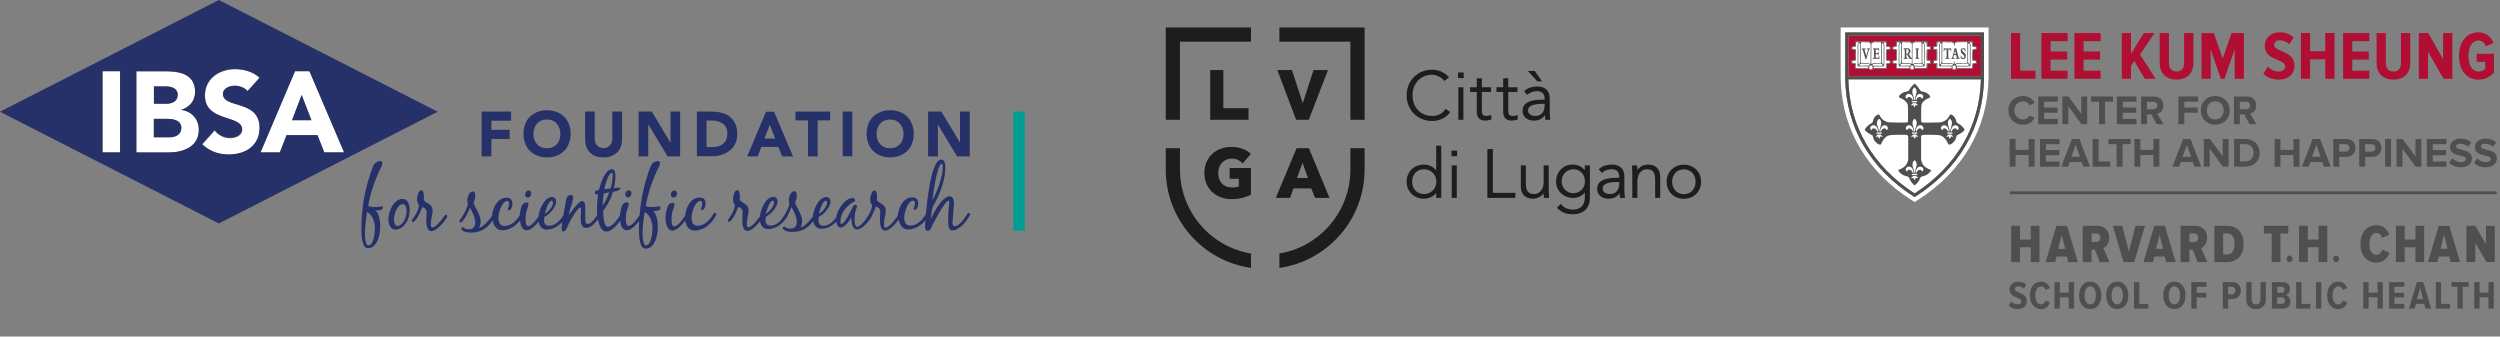 <svg width="364" height="49" viewBox="0 0 364 49" fill="none" xmlns="http://www.w3.org/2000/svg">
<rect x="0" y="0" width="364" height="49" fill="#808080" stroke="none"/>
<path d="M149.206 16.243H147.548V33.575H149.206V16.243Z" fill="#009E92"/>
<path d="M26.415 16.026V16.002C27.6 15.615 28.406 14.721 28.406 13.391C28.406 10.829 26.203 10.394 24.165 10.394H19.853V22.214H24.591C26.653 22.214 28.95 21.392 28.95 18.927C28.95 17.38 27.956 16.219 26.415 16.026ZM22.412 12.569H24.141C24.947 12.569 25.871 12.811 25.871 13.802C25.871 14.745 25.042 15.083 24.26 15.083H22.412V12.569ZM24.71 19.99H22.412V17.307H24.354C25.183 17.307 26.415 17.5 26.415 18.612C26.392 19.652 25.515 19.99 24.71 19.99Z" fill="white"/>
<path d="M32.48 13.705C32.48 12.811 33.475 12.497 34.209 12.497C34.826 12.497 35.655 12.739 36.058 13.294L37.81 11.336C36.839 10.442 35.56 10.104 34.257 10.104C31.982 10.104 29.85 11.433 29.85 13.947C29.85 17.887 35.276 16.727 35.276 18.902C35.276 19.748 34.352 20.135 33.499 20.135C32.646 20.135 31.793 19.724 31.272 19.023L29.447 21.054C30.538 22.093 31.864 22.552 33.333 22.552C35.726 22.552 37.81 21.295 37.81 18.661C37.81 14.479 32.48 15.857 32.48 13.705Z" fill="white"/>
<path d="M45.06 10.37H42.952L37.929 22.19H40.749L41.72 19.676H46.221L47.216 22.19H50.106L45.06 10.37ZM42.525 17.5L43.923 13.826L45.345 17.5H42.525Z" fill="white"/>
<path d="M17.484 10.37H14.925V22.19H17.484V10.37Z" fill="white"/>
<path d="M42.525 17.5H45.344L43.922 13.826L42.525 17.5Z" fill="#263069"/>
<path d="M25.871 13.826C25.871 12.835 24.947 12.594 24.142 12.594H22.412V15.107H24.26C25.042 15.107 25.871 14.769 25.871 13.826Z" fill="#263069"/>
<path d="M31.864 0L0 16.268L31.864 32.535L63.729 16.268L31.864 0ZM28.95 18.902C28.95 21.368 26.652 22.19 24.591 22.19H19.853V10.37H24.165C26.202 10.37 28.406 10.805 28.406 13.367C28.406 14.697 27.6 15.591 26.415 15.977V16.002C27.956 16.219 28.95 17.38 28.95 18.902ZM14.925 10.37H17.484V22.19H14.925V10.37ZM47.216 22.19L46.221 19.676H41.719L40.748 22.19H37.929L42.951 10.37H45.06L50.106 22.19H47.216ZM37.787 11.312L36.034 13.27C35.631 12.739 34.802 12.473 34.186 12.473C33.476 12.473 32.456 12.811 32.456 13.681C32.456 15.833 37.787 14.455 37.787 18.588C37.787 21.223 35.702 22.48 33.309 22.48C31.817 22.48 30.514 22.02 29.424 20.981L31.248 18.951C31.77 19.652 32.623 20.063 33.476 20.063C34.305 20.063 35.252 19.652 35.252 18.83C35.252 16.654 29.827 17.815 29.827 13.875C29.827 11.361 31.983 10.031 34.233 10.031C35.56 10.08 36.816 10.418 37.787 11.312Z" fill="#263069"/>
<path d="M24.331 17.307H22.388V19.99H24.686C25.492 19.99 26.392 19.628 26.392 18.612C26.392 17.5 25.183 17.307 24.331 17.307Z" fill="#263069"/>
<path d="M55.579 30.046C55.46 30.046 55.342 30.07 55.247 30.094C55.081 30.118 54.892 30.142 54.702 30.142C54.441 30.142 53.873 30.118 53.612 30.021C53.849 28.45 54.347 26.952 54.963 25.477C55.176 24.994 55.366 24.583 55.579 24.172C55.626 24.051 55.673 23.93 55.673 23.785C55.673 23.616 55.602 23.447 55.39 23.447C55.129 23.447 54.702 23.64 54.537 23.833C54.418 23.978 54.347 24.148 54.276 24.317C53.162 27.242 52.617 30.191 52.617 33.309C52.617 33.961 52.617 36.137 53.565 36.137C54.987 36.137 55.366 34.082 55.366 32.97C55.366 32.269 55.223 31.133 54.679 30.626H55.01C55.366 30.626 55.745 30.577 55.745 30.142C55.769 30.046 55.673 30.046 55.579 30.046ZM53.612 35.726C53.186 35.726 53.138 34.348 53.138 34.034C53.138 32.97 53.281 31.931 53.447 30.867C54.299 31.327 54.584 32.366 54.584 33.285C54.584 33.792 54.441 35.726 53.612 35.726Z" fill="#263069"/>
<path d="M58.612 28.958C57.309 28.958 56.551 30.819 56.551 31.931C56.551 32.608 56.811 33.43 57.616 33.43C57.925 33.43 58.233 33.309 58.469 33.14C59.298 32.559 59.654 31.496 59.654 30.505C59.63 29.828 59.417 28.958 58.612 28.958ZM58.398 32.68C58.256 32.801 58.09 32.898 57.901 32.898C57.451 32.898 57.356 32.342 57.356 31.979C57.356 31.303 57.806 29.731 58.636 29.731C59.109 29.731 59.204 30.384 59.204 30.747C59.18 31.399 58.944 32.245 58.398 32.68Z" fill="#263069"/>
<path d="M64.937 31.254C64.819 31.254 64.724 31.399 64.653 31.496C64.368 31.931 63.468 33.115 62.947 33.115C62.734 33.115 62.734 32.849 62.734 32.704C62.734 32.173 62.829 31.641 62.947 31.109C62.971 30.964 62.994 30.819 62.994 30.674C62.994 29.683 62.023 29.635 61.692 29.103C61.715 28.934 61.715 28.74 61.715 28.571C61.715 28.354 61.668 27.701 61.36 27.701C60.91 27.701 60.72 28.619 60.72 28.958C60.72 29.296 60.815 29.635 61.004 29.901C60.91 30.674 60.483 31.327 60.057 31.931C60.009 32.003 59.962 32.1 59.962 32.173C59.962 32.269 60.009 32.318 60.104 32.318C60.223 32.318 60.318 32.221 60.412 32.148C60.886 31.641 61.241 30.795 61.479 30.142C61.786 30.239 62.118 30.456 62.118 30.843C62.118 31.254 62.071 31.665 62.071 32.076C62.071 32.608 62.118 33.647 62.853 33.647C63.563 33.647 64.676 32.318 65.032 31.738C65.079 31.665 65.127 31.593 65.127 31.496C65.103 31.375 65.079 31.254 64.937 31.254Z" fill="#263069"/>
<path d="M76.451 28.329C76.451 28.547 76.593 28.765 76.83 28.765C77.138 28.765 77.351 28.45 77.351 28.16C77.351 27.943 77.186 27.725 76.972 27.725C76.665 27.725 76.451 28.039 76.451 28.329Z" fill="#263069"/>
<path d="M91.424 28.74C91.731 28.74 91.945 28.426 91.945 28.136C91.945 27.918 91.779 27.701 91.566 27.701C91.258 27.701 91.045 28.015 91.045 28.305C91.045 28.547 91.187 28.74 91.424 28.74Z" fill="#263069"/>
<path d="M95.996 30.046C95.877 30.046 95.759 30.07 95.664 30.094C95.498 30.118 95.309 30.142 95.119 30.142C94.859 30.142 94.29 30.118 94.03 30.021C94.266 28.45 94.764 26.952 95.38 25.477C95.593 24.994 95.783 24.583 95.996 24.172C96.043 24.051 96.091 23.93 96.091 23.785C96.091 23.616 96.019 23.447 95.806 23.447C95.545 23.447 95.119 23.64 94.954 23.833C94.835 23.978 94.764 24.148 94.693 24.317C93.816 26.613 93.319 28.909 93.129 31.327C92.727 31.931 92.016 32.898 91.495 32.898C91.116 32.898 91.116 32.124 91.116 31.883C91.116 31.544 91.139 31.206 91.21 30.892C91.281 30.553 91.542 29.997 91.542 29.707C91.542 29.538 91.447 29.465 91.281 29.465C90.808 29.465 90.618 29.78 90.476 30.191C90.381 30.529 90.287 30.988 90.263 31.375C89.907 31.955 89.149 33.019 88.51 33.019C87.917 33.019 87.823 31.327 87.823 30.892C87.823 30.843 87.823 30.698 87.846 30.65C87.846 30.65 88.178 30.191 88.32 29.973C88.675 29.369 89.055 28.644 89.244 27.943C89.41 27.918 90.049 27.749 90.144 27.677C90.239 27.628 90.287 27.58 90.287 27.459C90.287 27.338 90.239 27.314 90.12 27.314C89.86 27.314 89.623 27.363 89.362 27.411C89.528 26.855 89.599 26.226 89.599 25.646C89.599 25.308 89.576 24.631 89.102 24.631C88.059 24.631 87.42 26.879 87.182 27.677C86.946 27.701 86.614 27.749 86.614 28.039C86.614 28.208 86.709 28.305 86.875 28.305C86.946 28.305 87.041 28.305 87.112 28.281C86.97 29.006 86.922 29.756 86.922 30.481C86.922 30.674 86.946 30.964 86.97 31.278C86.661 31.81 86.07 32.608 85.572 32.608C85.24 32.608 85.217 32.197 85.217 31.931V30.36C85.217 30.046 85.217 29.272 84.767 29.272C84.198 29.272 82.847 31.278 82.847 31.278C82.895 30.843 82.99 30.408 83.156 29.973C83.297 29.61 83.44 29.151 83.44 28.764C83.44 28.523 83.368 28.378 83.108 28.378C82.824 28.378 82.515 28.644 82.468 28.909C82.397 29.248 82.326 29.61 82.279 29.973C82.184 30.432 82.089 30.916 81.994 31.399C81.544 32.124 80.833 32.874 79.933 32.874C79.412 32.874 79.223 32.559 79.223 32.052C79.223 31.907 79.247 31.738 79.27 31.568C79.933 31.327 80.976 30.118 80.976 29.369C80.976 28.982 80.762 28.692 80.36 28.692C79.294 28.692 78.512 30.456 78.394 31.544C77.991 32.148 77.351 32.922 76.901 32.922C76.522 32.922 76.522 32.148 76.522 31.907C76.522 31.568 76.545 31.23 76.616 30.916C76.688 30.577 76.948 30.021 76.948 29.731C76.948 29.562 76.854 29.49 76.688 29.49C76.214 29.49 76.025 29.804 75.883 30.215C75.787 30.529 75.693 30.964 75.669 31.351C75.195 32.148 74.413 32.898 73.442 32.898C72.779 32.898 72.566 32.294 72.566 31.738C72.566 31.085 73.04 29.272 73.869 29.272C74.129 29.272 74.129 29.514 74.129 29.707C74.129 30.021 73.94 30.311 73.94 30.481C73.94 30.553 73.987 30.602 74.058 30.602C74.508 30.602 74.603 29.997 74.603 29.635C74.603 29.03 74.272 28.789 73.703 28.789C72.447 28.789 71.713 30.287 71.641 31.448C71.594 31.496 71.57 31.544 71.547 31.568C71.263 32.003 70.22 33.164 69.723 33.164C69.888 32.898 69.984 32.608 69.984 32.294C69.984 31.327 69.296 30.456 68.941 29.586C69.083 29.248 69.202 28.837 69.202 28.474C69.202 28.257 69.13 27.87 68.846 27.87C68.325 27.87 68.041 28.74 68.041 29.175C68.041 29.369 68.064 29.586 68.135 29.78C67.899 30.553 67.496 31.302 67.022 31.931C66.95 32.028 66.88 32.1 66.88 32.221C66.88 32.318 66.95 32.39 67.046 32.39C67.164 32.39 67.259 32.269 67.33 32.221C67.78 31.762 68.206 30.843 68.42 30.239C68.775 30.795 69.202 31.738 69.202 32.414C69.202 32.994 68.893 33.381 68.302 33.381C68.017 33.381 67.756 33.357 67.52 33.164C67.543 33.188 67.4 33.091 67.33 33.091C67.235 33.091 67.164 33.139 67.164 33.26C67.164 33.357 67.211 33.43 67.282 33.502C67.591 33.816 68.159 33.865 68.585 33.865C70.055 33.865 70.955 33.212 71.737 32.1C71.855 32.825 72.281 33.526 73.11 33.526C74.153 33.526 75.077 32.922 75.716 32.1C75.787 32.753 76.001 33.526 76.688 33.526C77.28 33.526 77.944 32.849 78.418 32.269C78.512 32.898 78.891 33.43 79.602 33.43C80.478 33.43 81.26 32.97 81.853 32.318C81.805 32.68 81.782 33.067 81.782 33.405C81.782 33.55 81.853 33.696 82.018 33.696C82.232 33.696 82.374 33.526 82.468 33.333C82.729 32.777 82.966 32.221 83.297 31.689C83.558 31.254 83.89 30.722 84.246 30.384C84.293 30.335 84.411 30.215 84.506 30.215C84.6 30.215 84.6 30.384 84.6 30.432L84.553 31.713V31.883C84.553 32.439 84.671 33.188 85.359 33.188C85.95 33.188 86.614 32.559 87.064 31.931C87.23 32.825 87.585 33.72 88.296 33.72C89.007 33.72 89.789 32.849 90.287 32.148C90.357 32.777 90.594 33.526 91.258 33.526C91.874 33.526 92.584 32.801 93.058 32.173C93.034 32.584 93.034 32.97 93.034 33.381C93.034 34.034 93.034 36.209 93.982 36.209C95.404 36.209 95.783 34.155 95.783 33.043C95.783 32.342 95.64 31.206 95.095 30.698H95.427C95.783 30.698 96.162 30.65 96.162 30.215C96.186 30.046 96.091 30.046 95.996 30.046ZM80.336 29.224C80.478 29.224 80.526 29.369 80.526 29.49C80.526 30.094 79.815 30.843 79.341 31.133C79.389 30.722 79.886 29.224 80.336 29.224ZM89.102 25.163C89.22 25.163 89.22 25.429 89.22 25.501C89.22 26.105 89.078 26.855 88.912 27.435C88.605 27.508 88.296 27.508 88.012 27.556C88.035 27.097 88.581 25.163 89.102 25.163ZM87.917 28.16C88.178 28.088 88.438 28.088 88.699 28.015C88.557 28.547 88.059 29.514 87.728 29.949C87.775 29.369 87.799 28.74 87.917 28.16ZM94.03 35.726C93.603 35.726 93.555 34.348 93.555 34.034C93.555 32.97 93.698 31.931 93.863 30.867C94.716 31.327 95.001 32.366 95.001 33.285C95.001 33.792 94.859 35.726 94.03 35.726Z" fill="#263069"/>
<path d="M97.677 28.329C97.677 28.547 97.82 28.765 98.056 28.765C98.365 28.765 98.578 28.45 98.578 28.16C98.578 27.943 98.412 27.725 98.199 27.725C97.891 27.725 97.677 28.039 97.677 28.329Z" fill="#263069"/>
<path d="M104.122 30.988C103.979 30.988 103.861 31.158 103.79 31.278C103.317 32.1 102.535 32.874 101.564 32.874C100.9 32.874 100.687 32.27 100.687 31.713C100.687 31.061 101.161 29.248 101.99 29.248C102.25 29.248 102.25 29.49 102.25 29.683C102.25 29.997 102.061 30.287 102.061 30.456C102.061 30.529 102.108 30.577 102.179 30.577C102.629 30.577 102.724 29.973 102.724 29.611C102.724 29.006 102.393 28.765 101.824 28.765C100.568 28.765 99.858 30.239 99.762 31.399C99.36 32.004 98.65 32.971 98.152 32.971C97.773 32.971 97.773 32.197 97.773 31.955C97.773 31.617 97.797 31.278 97.868 30.964C97.939 30.626 98.2 30.07 98.2 29.78C98.2 29.611 98.104 29.538 97.939 29.538C97.465 29.538 97.275 29.852 97.133 30.263C97.015 30.65 96.897 31.23 96.897 31.641C96.897 32.294 97.039 33.575 97.891 33.575C98.531 33.575 99.289 32.753 99.762 32.124C99.882 32.874 100.308 33.575 101.137 33.575C102.44 33.575 103.553 32.632 104.17 31.496C104.217 31.424 104.264 31.351 104.264 31.254C104.311 31.061 104.217 30.988 104.122 30.988Z" fill="#263069"/>
<path d="M141.032 31.012C140.914 31.012 140.843 31.157 140.772 31.254C140.393 31.834 139.658 32.922 138.995 32.922C138.711 32.922 138.687 32.632 138.687 32.414L138.9 29.586C138.9 29.175 138.758 28.571 138.261 28.571C137.218 28.571 135.891 31.037 135.488 31.931C135.536 31.617 135.726 30.263 135.82 30.094C135.986 29.755 136.2 29.417 136.365 29.054C137.1 27.58 137.644 25.985 137.644 24.293C137.644 23.93 137.526 23.229 137.052 23.229C135.607 23.229 135.015 28.982 134.802 31.181C134.778 31.206 134.778 31.23 134.754 31.254C134.28 32.076 133.499 32.849 132.527 32.849C131.864 32.849 131.651 32.245 131.651 31.689C131.651 31.037 132.124 29.224 132.954 29.224C133.215 29.224 133.215 29.465 133.215 29.659C133.215 29.973 133.024 30.263 133.024 30.432C133.024 30.505 133.072 30.553 133.144 30.553C133.594 30.553 133.688 29.949 133.688 29.586C133.688 28.982 133.356 28.74 132.788 28.74C131.532 28.74 130.798 30.239 130.727 31.399C130.68 31.447 130.656 31.496 130.632 31.52C130.348 31.955 129.448 33.139 128.927 33.139C128.713 33.139 128.713 32.873 128.713 32.729C128.713 32.197 128.808 31.665 128.927 31.133C128.95 30.988 128.974 30.843 128.974 30.698C128.974 29.707 128.002 29.659 127.671 29.127C127.695 28.958 127.695 28.764 127.695 28.595C127.695 28.378 127.647 27.725 127.339 27.725C126.889 27.725 126.699 28.643 126.699 28.982C126.699 29.32 126.794 29.659 126.984 29.925C126.889 30.698 126.463 31.351 126.036 31.955C126.013 32.003 125.989 32.052 125.965 32.076C125.586 32.535 125.112 33.019 124.781 33.019C124.449 33.019 124.425 32.148 124.425 31.907C124.425 31.52 124.472 31.037 124.591 30.65C124.638 30.481 124.781 30.166 124.781 29.997C124.781 29.852 124.638 29.828 124.52 29.828C124.307 29.828 124.211 29.997 124.14 30.166C123.928 30.625 123.004 32.608 122.506 32.608C122.364 32.608 122.364 32.438 122.364 32.342C122.364 31.496 122.719 30.722 123.311 30.142C123.643 29.804 123.999 29.538 124.401 29.32C124.449 29.296 124.52 29.248 124.52 29.175C124.52 29.03 124.307 28.837 124.164 28.837C123.004 28.837 121.914 30.505 121.724 31.689C121.274 32.318 120.635 32.873 119.876 32.873C119.355 32.873 119.165 32.559 119.165 32.052C119.165 31.907 119.189 31.737 119.213 31.568C119.876 31.326 120.919 30.118 120.919 29.369C120.919 28.982 120.705 28.692 120.303 28.692C119.213 28.692 118.455 30.456 118.336 31.544C118.029 32.003 117.033 33.115 116.536 33.115C116.702 32.849 116.797 32.559 116.797 32.245C116.797 31.278 116.109 30.408 115.754 29.538C115.897 29.199 116.015 28.788 116.015 28.426C116.015 28.208 115.944 27.822 115.659 27.822C115.138 27.822 114.854 28.692 114.854 29.127C114.854 29.32 114.877 29.538 114.948 29.731C114.712 30.505 114.309 31.254 113.835 31.883C113.788 31.931 113.74 32.003 113.716 32.076C113.314 32.511 112.792 32.849 112.177 32.849C111.656 32.849 111.466 32.535 111.466 32.028C111.466 31.883 111.49 31.713 111.513 31.544C112.177 31.302 113.219 30.094 113.219 29.345C113.219 28.958 113.006 28.668 112.603 28.668C111.513 28.668 110.755 30.432 110.637 31.52C110.328 31.979 109.452 33.091 108.955 33.091C108.742 33.091 108.742 32.825 108.742 32.68C108.742 32.148 108.836 31.617 108.955 31.085C108.978 30.94 109.002 30.795 109.002 30.65C109.002 29.659 108.031 29.61 107.699 29.078C107.723 28.909 107.723 28.716 107.723 28.547C107.723 28.329 107.675 27.677 107.367 27.677C106.917 27.677 106.728 28.595 106.728 28.934C106.728 29.272 106.823 29.61 107.012 29.876C106.917 30.65 106.491 31.302 106.064 31.907C106.017 31.979 105.97 32.076 105.97 32.148C105.97 32.245 106.017 32.293 106.112 32.293C106.231 32.293 106.325 32.197 106.42 32.124C106.893 31.617 107.249 30.771 107.486 30.118C107.794 30.215 108.125 30.432 108.125 30.819C108.125 31.23 108.078 31.641 108.078 32.052C108.078 32.584 108.125 33.623 108.86 33.623C109.405 33.623 110.163 32.849 110.66 32.221C110.755 32.849 111.134 33.357 111.845 33.357C113.053 33.357 114.095 32.463 114.688 31.423C114.736 31.326 114.759 31.254 114.783 31.181C114.972 30.819 115.115 30.456 115.233 30.142C115.588 30.698 116.015 31.641 116.015 32.318C116.015 32.898 115.707 33.284 115.115 33.284C114.83 33.284 114.569 33.26 114.333 33.067C114.356 33.091 114.215 32.994 114.143 32.994C114.048 32.994 113.977 33.043 113.977 33.164C113.977 33.26 114.024 33.333 114.095 33.405C114.404 33.72 114.972 33.768 115.398 33.768C116.773 33.768 117.65 33.188 118.408 32.197C118.502 32.825 118.882 33.309 119.592 33.309C120.421 33.309 121.179 32.873 121.772 32.269C121.819 32.68 121.985 33.139 122.411 33.139C123.004 33.139 123.667 32.124 123.951 31.665C123.951 32.197 124.046 33.405 124.757 33.405C125.539 33.405 126.344 32.39 126.746 31.786C126.818 31.665 126.984 31.447 126.984 31.326C127.197 30.916 127.386 30.456 127.528 30.07C127.836 30.166 128.168 30.384 128.168 30.771C128.168 31.181 128.121 31.593 128.121 32.003C128.121 32.535 128.168 33.575 128.903 33.575C129.495 33.575 130.371 32.632 130.845 31.979C130.964 32.704 131.39 33.405 132.219 33.405C133.238 33.405 134.138 32.825 134.778 32.028C134.73 32.342 134.683 32.632 134.683 32.946C134.683 33.188 134.73 33.623 135.062 33.623C135.394 33.623 135.559 33.26 135.679 32.994V32.97C135.939 32.39 137.597 29.224 138.094 29.224C138.213 29.224 138.213 29.417 138.213 29.489C138.142 30.384 138.047 31.206 138.047 32.003C138.047 32.487 138.047 33.55 138.64 33.55C139.682 33.55 140.772 32.221 141.198 31.351C141.222 31.302 141.269 31.23 141.269 31.181C141.198 31.133 141.175 31.012 141.032 31.012ZM137.123 23.833C137.265 23.833 137.265 24.268 137.265 24.365C137.265 25.767 136.436 27.918 135.773 29.151C135.82 28.378 136.46 23.833 137.123 23.833ZM120.232 29.224C120.374 29.224 120.421 29.369 120.421 29.489C120.421 30.094 119.711 30.843 119.237 31.133C119.284 30.722 119.782 29.224 120.232 29.224ZM112.509 29.224C112.651 29.224 112.698 29.369 112.698 29.489C112.698 30.094 111.987 30.843 111.513 31.133C111.584 30.722 112.082 29.224 112.509 29.224Z" fill="#263069"/>
<path d="M71.547 20.232H74.201V18.902H71.547V17.573H74.414V16.243H70.126V22.77H71.547V20.232Z" fill="#263069"/>
<path d="M77.186 21.996C77.494 22.286 77.85 22.528 78.275 22.673C78.702 22.842 79.152 22.915 79.65 22.915C80.147 22.915 80.597 22.842 81.024 22.673C81.45 22.504 81.805 22.286 82.114 21.996C82.421 21.706 82.658 21.344 82.824 20.909C82.99 20.473 83.085 20.014 83.085 19.482C83.085 18.951 82.99 18.491 82.824 18.056C82.658 17.621 82.421 17.283 82.114 16.968C81.805 16.678 81.45 16.437 81.024 16.292C80.597 16.122 80.147 16.05 79.65 16.05C79.152 16.05 78.702 16.122 78.275 16.292C77.85 16.461 77.494 16.678 77.186 16.968C76.877 17.259 76.641 17.621 76.475 18.056C76.309 18.491 76.215 18.951 76.215 19.482C76.215 20.014 76.309 20.473 76.475 20.909C76.641 21.344 76.877 21.706 77.186 21.996ZM77.801 18.66C77.897 18.395 78.039 18.177 78.204 17.984C78.37 17.79 78.583 17.645 78.821 17.549C79.057 17.452 79.341 17.404 79.626 17.404C79.933 17.404 80.194 17.452 80.431 17.549C80.668 17.645 80.882 17.79 81.047 17.984C81.213 18.177 81.355 18.395 81.45 18.66C81.545 18.927 81.592 19.192 81.592 19.507C81.592 19.821 81.545 20.087 81.45 20.353C81.355 20.618 81.213 20.836 81.047 21.005C80.882 21.198 80.668 21.344 80.431 21.44C80.194 21.537 79.91 21.585 79.626 21.585C79.318 21.585 79.057 21.537 78.821 21.44C78.583 21.344 78.37 21.198 78.204 21.005C78.039 20.812 77.897 20.594 77.801 20.353C77.707 20.087 77.659 19.821 77.659 19.507C77.659 19.192 77.707 18.927 77.801 18.66Z" fill="#263069"/>
<path d="M85.856 22.166C86.093 22.407 86.353 22.601 86.708 22.721C87.04 22.866 87.443 22.915 87.87 22.915C88.32 22.915 88.699 22.842 89.031 22.721C89.363 22.576 89.646 22.407 89.884 22.166C90.121 21.924 90.286 21.634 90.404 21.319C90.523 21.005 90.571 20.643 90.571 20.256V16.243H89.149V20.183C89.149 20.377 89.125 20.57 89.054 20.739C88.983 20.909 88.912 21.054 88.793 21.174C88.675 21.295 88.533 21.392 88.391 21.465C88.225 21.537 88.059 21.561 87.87 21.561C87.68 21.561 87.514 21.537 87.349 21.465C87.183 21.392 87.04 21.295 86.946 21.174C86.828 21.054 86.732 20.909 86.685 20.739C86.614 20.57 86.59 20.377 86.59 20.183V16.243H85.193V20.256C85.193 20.643 85.24 21.005 85.358 21.319C85.453 21.634 85.643 21.924 85.856 22.166Z" fill="#263069"/>
<path d="M94.385 18.129H94.409L97.204 22.77H99.028V16.243H97.63V20.764H97.606L94.906 16.243H92.987V22.77H94.385V18.129Z" fill="#263069"/>
<path d="M107.06 20.909C107.249 20.498 107.344 20.038 107.344 19.507C107.344 18.902 107.249 18.395 107.036 17.984C106.846 17.573 106.562 17.234 106.231 16.969C105.899 16.703 105.496 16.509 105.022 16.413C104.572 16.292 104.075 16.243 103.577 16.243H101.468V22.746H103.767C104.24 22.746 104.691 22.673 105.117 22.528C105.543 22.383 105.923 22.19 106.254 21.899C106.61 21.658 106.87 21.319 107.06 20.909ZM105.709 20.377C105.591 20.643 105.425 20.836 105.235 20.981C105.022 21.126 104.785 21.247 104.501 21.319C104.217 21.392 103.909 21.416 103.6 21.416H102.867V17.549H103.696C103.979 17.549 104.264 17.597 104.549 17.669C104.809 17.742 105.046 17.863 105.259 18.008C105.449 18.153 105.614 18.346 105.733 18.588C105.852 18.83 105.899 19.096 105.899 19.41C105.899 19.821 105.828 20.135 105.709 20.377Z" fill="#263069"/>
<path d="M110.85 21.392H113.338L113.883 22.77H115.47L112.698 16.268H111.537L108.789 22.77H110.329L110.85 21.392ZM112.082 18.153L112.864 20.183H111.301L112.082 18.153Z" fill="#263069"/>
<path d="M117.65 22.77H119.047V17.524H120.871V16.243H115.825V17.524H117.65V22.77Z" fill="#263069"/>
<path d="M124.093 16.243H122.696V22.746H124.093V16.243Z" fill="#263069"/>
<path d="M127.15 21.996C127.457 22.286 127.813 22.528 128.239 22.673C128.666 22.818 129.116 22.915 129.613 22.915C130.111 22.915 130.561 22.842 130.988 22.673C131.414 22.504 131.769 22.286 132.077 21.996C132.385 21.706 132.622 21.344 132.788 20.909C132.953 20.473 133.049 20.014 133.049 19.482C133.049 18.951 132.953 18.491 132.788 18.056C132.622 17.621 132.385 17.283 132.077 16.968C131.769 16.678 131.414 16.437 130.988 16.292C130.561 16.122 130.111 16.05 129.613 16.05C129.116 16.05 128.666 16.122 128.239 16.292C127.813 16.461 127.457 16.678 127.15 16.968C126.842 17.259 126.604 17.621 126.439 18.056C126.273 18.491 126.178 18.951 126.178 19.482C126.178 20.014 126.273 20.473 126.439 20.909C126.604 21.344 126.842 21.706 127.15 21.996ZM127.765 18.66C127.86 18.395 128.003 18.177 128.168 17.984C128.334 17.79 128.547 17.645 128.784 17.549C129.021 17.452 129.306 17.404 129.589 17.404C129.898 17.404 130.159 17.452 130.395 17.549C130.632 17.645 130.845 17.79 131.011 17.984C131.177 18.177 131.319 18.395 131.414 18.66C131.509 18.927 131.556 19.192 131.556 19.507C131.556 19.821 131.509 20.087 131.414 20.353C131.319 20.618 131.177 20.836 131.011 21.005C130.845 21.198 130.632 21.344 130.395 21.44C130.159 21.537 129.874 21.585 129.589 21.585C129.282 21.585 129.021 21.537 128.784 21.44C128.547 21.344 128.334 21.198 128.168 21.005C128.003 20.812 127.86 20.594 127.765 20.353C127.671 20.087 127.624 19.821 127.624 19.507C127.624 19.192 127.671 18.927 127.765 18.66Z" fill="#263069"/>
<path d="M136.555 18.129L139.351 22.77H141.198V16.243H139.777V20.764L137.052 16.243H135.134V22.77H136.555V18.129Z" fill="#263069"/>
<g clip-path="url(#clip0_50_6)">
<path d="M182.141 36.915C176.273 35.93 171.802 30.826 171.802 24.68V21.578H169.734V24.68C169.734 31.972 175.127 38.005 182.141 39.008V36.916V36.915Z" fill="#1D1D1B"/>
<path d="M186.278 36.915C192.146 35.93 196.618 30.826 196.618 24.68V21.578H198.685V24.68C198.685 31.972 193.293 38.005 186.278 39.008V36.916V36.915Z" fill="#1D1D1B"/>
<path d="M182.141 4H169.734V17.442H171.802V6.067H182.141V4Z" fill="#1D1D1B"/>
<path d="M186.278 4V6.067H196.616V17.442H198.685V4H186.278Z" fill="#1D1D1B"/>
<path d="M181.785 15.757H178.118V10.204H176.205V17.442H181.785V15.757Z" fill="#1D1D1B"/>
<path d="M190.56 17.442L193.349 10.204H191.25L189.684 15.024L188.11 10.204H185.98L188.72 17.442H190.56Z" fill="#1D1D1B"/>
<path d="M179.034 26.032H180.375V27.142C180.248 27.192 180.109 27.23 179.963 27.255C179.791 27.284 179.606 27.299 179.413 27.299C179.083 27.299 178.787 27.246 178.533 27.142C178.28 27.039 178.065 26.894 177.894 26.71C177.724 26.527 177.592 26.303 177.505 26.047C177.416 25.787 177.371 25.498 177.371 25.186C177.371 24.874 177.42 24.598 177.518 24.343C177.616 24.089 177.753 23.866 177.929 23.682C178.104 23.498 178.315 23.352 178.552 23.248C178.79 23.145 179.054 23.094 179.336 23.094C179.664 23.094 179.96 23.152 180.217 23.269C180.474 23.384 180.682 23.534 180.837 23.714L180.914 23.803L182.13 22.42L182.058 22.352C181.75 22.059 181.348 21.823 180.859 21.649C180.373 21.477 179.841 21.39 179.275 21.39C178.708 21.39 178.212 21.479 177.74 21.654C177.266 21.83 176.847 22.086 176.494 22.415C176.141 22.745 175.859 23.149 175.661 23.617C175.461 24.084 175.359 24.613 175.359 25.187C175.359 25.762 175.458 26.279 175.655 26.743C175.852 27.208 176.129 27.612 176.478 27.945C176.826 28.277 177.249 28.539 177.734 28.721C178.217 28.903 178.752 28.995 179.324 28.995C179.896 28.995 180.388 28.937 180.853 28.823C181.319 28.709 181.733 28.559 182.083 28.378L182.139 28.349V24.459H179.034V26.035V26.032Z" fill="#1D1D1B"/>
<path d="M190.573 21.576H188.787L185.751 28.814H187.823L188.339 27.434H190.922L191.469 28.814H193.578L190.573 21.576ZM190.44 25.913H188.844L189.648 23.704L190.439 25.913H190.44Z" fill="#1D1D1B"/>
<path d="M209.108 24.799C208.707 24.281 208.033 23.963 207.322 23.963C205.865 23.963 204.807 25.008 204.807 26.448C204.807 27.888 205.888 28.933 207.322 28.933C208.019 28.933 208.71 28.607 209.108 28.095V28.813H209.846V21.22H209.108V24.798V24.799ZM207.322 28.254C206.311 28.254 205.605 27.512 205.605 26.448C205.605 25.384 206.323 24.642 207.312 24.642C208.354 24.642 209.138 25.418 209.138 26.448C209.138 27.478 208.34 28.254 207.322 28.254Z" fill="#1D1D1B"/>
<path d="M212.109 24.083H211.371V28.814H212.109V24.083Z" fill="#1D1D1B"/>
<path d="M217.36 21.699H216.562V28.814H220.638V28.076H217.36V21.699Z" fill="#1D1D1B"/>
<path d="M225.495 27.789V24.081H224.757V26.547C224.757 27.668 224.062 28.254 223.378 28.254C222.53 28.254 222.167 27.803 222.167 26.746V24.081H221.429V27.113C221.429 28.286 222.065 28.933 223.219 28.933C223.811 28.933 224.429 28.61 224.757 28.136V28.394C224.757 28.523 224.767 28.644 224.788 28.778L224.793 28.813H225.551L225.546 28.768C225.537 28.676 225.497 27.879 225.497 27.789H225.495Z" fill="#1D1D1B"/>
<path d="M230.75 24.802C230.345 24.268 229.701 23.963 228.973 23.963C227.602 23.963 226.568 25.015 226.568 26.409C226.568 27.802 227.65 28.814 229.033 28.814C229.77 28.814 230.362 28.534 230.75 28.002V28.772C230.75 29.882 230.11 30.518 228.994 30.518C228.277 30.518 227.638 30.214 227.239 29.681L226.689 30.25C227.294 30.896 228.015 31.197 228.954 31.197C230.565 31.197 231.489 30.313 231.489 28.772V24.081H230.75V24.802ZM229.054 28.136C228.123 28.136 227.367 27.352 227.367 26.39C227.367 25.427 228.134 24.643 229.045 24.643C230.078 24.643 230.772 25.37 230.772 26.449C230.772 27.395 230.018 28.136 229.055 28.136H229.054Z" fill="#1D1D1B"/>
<path d="M236.506 27.78V25.625C236.506 24.617 235.819 23.965 234.757 23.965C233.884 23.965 233.216 24.197 232.77 24.652L233.225 25.179C233.626 24.818 234.081 24.643 234.618 24.643C235.413 24.643 235.769 25.008 235.769 25.823V25.882H235.513C233.464 25.882 232.551 26.391 232.551 27.532C232.551 28.358 233.225 28.934 234.192 28.934C234.92 28.934 235.424 28.683 235.81 28.124C235.815 28.375 235.835 28.597 235.87 28.781L235.876 28.814H236.594L236.588 28.768C236.54 28.421 236.509 27.951 236.509 27.78H236.506ZM234.398 28.254C233.759 28.254 233.346 27.935 233.346 27.442C233.346 26.834 234.058 26.499 235.351 26.499H235.767V26.706C235.767 27.689 235.268 28.254 234.398 28.254Z" fill="#1D1D1B"/>
<path d="M239.938 23.963C239.334 23.963 238.718 24.284 238.4 24.756C238.4 24.494 238.397 24.34 238.369 24.118L238.365 24.081H237.609L237.662 25.106V28.813H238.4V26.427C238.4 25.109 239.159 24.642 239.809 24.642C240.626 24.642 240.99 25.107 240.99 26.15V28.814H241.728V25.783C241.728 24.61 241.092 23.963 239.938 23.963Z" fill="#1D1D1B"/>
<path d="M245.162 23.978C243.734 23.978 242.657 25.046 242.657 26.463C242.657 27.879 243.711 28.947 245.162 28.947C246.614 28.947 247.678 27.903 247.678 26.463C247.678 25.023 246.62 23.978 245.162 23.978ZM245.162 28.269C244.173 28.269 243.455 27.509 243.455 26.463C243.455 25.416 244.153 24.656 245.152 24.656C246.151 24.656 246.88 25.399 246.88 26.463C246.88 27.526 246.173 28.269 245.162 28.269Z" fill="#1D1D1B"/>
<path d="M212.15 21.927H211.331V22.745H212.15V21.927Z" fill="#1D1D1B"/>
<path d="M208.51 17.62C209.604 17.62 210.615 17.118 211.148 16.309L210.492 15.847C210.031 16.543 209.384 16.881 208.511 16.881C206.86 16.881 205.662 15.621 205.662 13.883C205.662 12.146 206.86 10.885 208.511 10.885C209.166 10.885 209.979 11.299 210.284 11.79L210.977 11.274C210.409 10.557 209.511 10.147 208.511 10.147C206.399 10.147 204.804 11.753 204.804 13.883C204.804 16.013 206.397 17.62 208.511 17.62H208.51Z" fill="#1D1D1B"/>
<path d="M213.072 12.71H212.334V17.442H213.072V12.71Z" fill="#1D1D1B"/>
<path d="M225.64 16.407V14.252C225.64 13.244 224.952 12.592 223.89 12.592C223.018 12.592 222.35 12.824 221.903 13.281L222.358 13.807C222.76 13.447 223.215 13.272 223.752 13.272C224.548 13.272 224.903 13.637 224.903 14.452V14.511H224.646C222.598 14.511 221.684 15.02 221.684 16.161C221.684 16.986 222.358 17.563 223.324 17.563C224.052 17.563 224.556 17.312 224.942 16.753C224.947 17.004 224.967 17.226 225.002 17.41L225.008 17.443H225.726L225.72 17.396C225.672 17.049 225.641 16.579 225.641 16.409L225.64 16.407ZM223.533 16.881C222.894 16.881 222.481 16.562 222.481 16.069C222.481 15.462 223.193 15.126 224.486 15.126H224.901V15.333C224.901 16.317 224.402 16.881 223.533 16.881Z" fill="#1D1D1B"/>
<path d="M223.832 11.839H224.516L223.477 10.344L223.466 10.326H222.446L223.82 11.826L223.832 11.839Z" fill="#1D1D1B"/>
<path d="M213.111 10.554H212.293V11.372H213.111V10.554Z" fill="#1D1D1B"/>
<path d="M216.394 16.881C215.943 16.881 215.759 16.663 215.759 16.128V13.389H217.1V12.71H215.759V11.399H215.021V12.71H214.038V13.389H215.021V16.317C215.021 17.096 215.468 17.56 216.215 17.56C216.6 17.56 217.011 17.44 217.141 17.399V16.746C217.141 16.746 216.658 16.881 216.393 16.881H216.394Z" fill="#1D1D1B"/>
<path d="M220.236 16.881C219.785 16.881 219.601 16.663 219.601 16.128V13.389H220.942V12.71H219.601V11.399H218.863V12.71H217.879V13.389H218.863V16.317C218.863 17.096 219.309 17.56 220.056 17.56C220.441 17.56 220.853 17.44 220.983 17.399V16.746C220.983 16.746 220.5 16.881 220.234 16.881H220.236Z" fill="#1D1D1B"/>
</g>
<g clip-path="url(#clip1_50_6)">
<path d="M292.797 11.471V4.81H294.135V10.291H296.369V11.471H292.797Z" fill="#B10E34"/>
<path d="M297.227 11.471V4.81H301.044V5.99H298.565V7.496H300.973V8.675H298.565V10.291H301.044V11.471H297.227Z" fill="#B10E34"/>
<path d="M302.032 11.471V4.81H305.845V5.99H303.37V7.496H305.777V8.675H303.37V10.291H305.845V11.471H302.032Z" fill="#B10E34"/>
<path d="M312.28 11.471L310.741 8.867L310.271 9.606V11.471H308.933V4.81H310.271V7.836L312.146 4.81H313.704L311.58 7.947L313.858 11.471H312.28Z" fill="#B10E34"/>
<path d="M314.452 9.174V4.81H315.8V9.184C315.8 9.975 316.198 10.411 316.907 10.411C317.617 10.411 318.006 9.97 318.006 9.184V4.81H319.353V9.174C319.353 10.713 318.404 11.591 316.907 11.591C315.411 11.591 314.452 10.713 314.452 9.174Z" fill="#B10E34"/>
<path d="M325.371 11.471V7.179L323.88 11.471H323.352L321.875 7.179V11.471H320.538V4.81H322.331L323.621 8.527L324.921 4.81H326.709V11.471H325.371Z" fill="#B10E34"/>
<path d="M329.543 10.733L330.205 9.702C330.574 10.109 331.154 10.411 331.811 10.411C332.401 10.411 332.722 10.081 332.722 9.673C332.722 8.503 329.744 8.906 329.744 6.647C329.744 5.597 330.564 4.7 331.941 4.7C332.751 4.7 333.446 4.959 333.96 5.439L333.322 6.436C332.924 6.057 332.411 5.875 331.893 5.875C331.413 5.875 331.116 6.144 331.116 6.556C331.116 7.596 334.079 7.314 334.079 9.563C334.079 10.733 333.279 11.591 331.821 11.591C330.814 11.591 330.075 11.26 329.543 10.733Z" fill="#B10E34"/>
<path d="M338.558 11.471V8.637H336.353V11.471H335.015V4.81H336.353V7.457H338.558V4.81H339.911V11.471H338.558Z" fill="#B10E34"/>
<path d="M341.157 11.471V4.81H344.97V5.99H342.495V7.496H344.903V8.675H342.495V10.291H344.97V11.471H341.157Z" fill="#B10E34"/>
<path d="M346.029 9.174V4.81H347.377V9.184C347.377 9.975 347.775 10.411 348.485 10.411C349.194 10.411 349.583 9.97 349.583 9.184V4.81H350.93V9.174C350.93 10.713 349.981 11.591 348.485 11.591C346.988 11.591 346.029 10.713 346.029 9.174Z" fill="#B10E34"/>
<path d="M355.788 11.471L353.52 7.539V11.471H352.182V4.81H353.539L355.716 8.604V4.81H357.064V11.471H355.788Z" fill="#B10E34"/>
<path d="M358.032 8.148C358.032 6.072 359.159 4.705 360.847 4.705C362.008 4.705 362.703 5.415 363.063 6.235L361.974 6.743C361.763 6.273 361.394 5.894 360.847 5.894C359.998 5.894 359.408 6.724 359.408 8.153C359.408 9.582 359.998 10.411 360.847 10.411C361.288 10.411 361.657 10.229 361.854 10.013V9.006H360.607V7.827H363.125V10.541C362.564 11.198 361.825 11.601 360.847 11.601C359.159 11.601 358.032 10.224 358.032 8.158" fill="#B10E34"/>
<path d="M292.413 16.07C292.413 14.828 293.348 13.984 294.561 13.984C295.448 13.984 295.966 14.468 296.249 14.972L295.511 15.336C295.343 15.01 294.978 14.751 294.561 14.751C293.828 14.751 293.3 15.312 293.3 16.075C293.3 16.837 293.832 17.398 294.561 17.398C294.978 17.398 295.343 17.144 295.511 16.813L296.249 17.168C295.957 17.672 295.448 18.161 294.561 18.161C293.353 18.161 292.413 17.312 292.413 16.075" fill="#504F4E"/>
<path d="M296.762 18.084V14.046H299.616V14.804H297.621V15.657H299.572V16.415H297.621V17.326H299.616V18.084H296.762Z" fill="#504F4E"/>
<path d="M303.068 18.084L301.145 15.451V18.084H300.287V14.046H301.169L303.039 16.583V14.046H303.898V18.084H303.068Z" fill="#504F4E"/>
<path d="M305.624 18.084V14.804H304.449V14.046H307.662V14.804H306.492V18.084H305.624Z" fill="#504F4E"/>
<path d="M308.214 18.084V14.046H311.072V14.804H309.072V15.657H311.028V16.415H309.072V17.326H311.072V18.084H308.214Z" fill="#504F4E"/>
<path d="M314.021 18.084L313.229 16.65H312.601V18.084H311.743V14.051H313.627C314.467 14.051 314.985 14.602 314.985 15.351C314.985 16.099 314.539 16.444 314.102 16.549L315.009 18.084H314.021ZM314.107 15.351C314.107 15.01 313.848 14.809 313.503 14.809H312.601V15.897H313.503C313.848 15.897 314.107 15.691 314.107 15.351Z" fill="#504F4E"/>
<path d="M317.176 18.084V14.046H320.034V14.804H318.034V15.657H319.991V16.415H318.034V18.084H317.176Z" fill="#504F4E"/>
<path d="M320.437 16.07C320.437 14.852 321.324 13.984 322.542 13.984C323.76 13.984 324.652 14.857 324.652 16.07C324.652 17.283 323.765 18.156 322.542 18.156C321.319 18.156 320.437 17.283 320.437 16.07ZM323.77 16.07C323.77 15.312 323.285 14.746 322.542 14.746C321.799 14.746 321.319 15.312 321.319 16.07C321.319 16.828 321.799 17.393 322.542 17.393C323.285 17.393 323.77 16.818 323.77 16.07Z" fill="#504F4E"/>
<path d="M327.539 18.084L326.748 16.65H326.119V18.084H325.261V14.051H327.15C327.99 14.051 328.503 14.602 328.503 15.351C328.503 16.099 328.057 16.444 327.62 16.549L328.527 18.084H327.539ZM327.62 15.351C327.62 15.01 327.361 14.809 327.016 14.809H326.115V15.897H327.016C327.361 15.897 327.62 15.691 327.62 15.351Z" fill="#504F4E"/>
<path d="M295.372 24.27V22.577H293.463V24.27H292.605V20.237H293.463V21.819H295.372V20.237H296.235V24.27H295.372Z" fill="#504F4E"/>
<path d="M297.026 24.27V20.237H299.879V20.995H297.884V21.843H299.841V22.601H297.884V23.517H299.879V24.27H297.026Z" fill="#504F4E"/>
<path d="M303.337 24.27L303.087 23.584H301.356L301.102 24.27H300.124L301.682 20.237H302.757L304.31 24.27H303.332H303.337ZM302.219 21.095L301.591 22.831H302.848L302.219 21.095Z" fill="#504F4E"/>
<path d="M304.689 24.27V20.237H305.547V23.517H307.254V24.27H304.689Z" fill="#504F4E"/>
<path d="M308.18 24.27V20.995H307V20.237H310.218V20.995H309.043V24.27H308.18Z" fill="#504F4E"/>
<path d="M313.532 24.27V22.577H311.628V24.27H310.765V20.237H311.628V21.819H313.532V20.237H314.395V24.27H313.532Z" fill="#504F4E"/>
<path d="M319.516 24.27L319.267 23.584H317.536L317.281 24.27H316.303L317.862 20.237H318.936L320.49 24.27H319.511H319.516ZM318.404 21.095L317.775 22.831H319.032L318.404 21.095Z" fill="#504F4E"/>
<path d="M323.654 24.27L321.732 21.642V24.27H320.873V20.237H321.756L323.626 22.769V20.237H324.484V24.27H323.654Z" fill="#504F4E"/>
<path d="M325.28 24.27V20.237H326.872C328.138 20.237 329.011 21.043 329.011 22.256C329.011 23.469 328.133 24.27 326.872 24.27H325.28ZM328.138 22.256C328.138 21.541 327.702 20.99 326.872 20.99H326.139V23.512H326.872C327.668 23.512 328.138 22.937 328.138 22.256Z" fill="#504F4E"/>
<path d="M333.936 24.27V22.577H332.032V24.27H331.174V20.237H332.032V21.819H333.936V20.237H334.799V24.27H333.936Z" fill="#504F4E"/>
<path d="M338.376 24.27L338.127 23.584H336.396L336.142 24.27H335.163L336.722 20.237H337.796L339.35 24.27H338.371H338.376ZM337.264 21.095L336.635 22.831H337.892L337.264 21.095Z" fill="#504F4E"/>
<path d="M339.728 24.27V20.237H341.618C342.495 20.237 342.97 20.832 342.97 21.537C342.97 22.241 342.486 22.836 341.618 22.836H340.592V24.27H339.733H339.728ZM342.092 21.537C342.092 21.196 341.838 20.99 341.498 20.99H340.587V22.078H341.498C341.838 22.078 342.092 21.867 342.092 21.532" fill="#504F4E"/>
<path d="M343.502 24.27V20.237H345.392C346.269 20.237 346.744 20.832 346.744 21.537C346.744 22.241 346.26 22.836 345.392 22.836H344.365V24.27H343.507H343.502ZM345.866 21.537C345.866 21.196 345.612 20.99 345.272 20.99H344.361V22.078H345.272C345.612 22.078 345.866 21.867 345.866 21.532" fill="#504F4E"/>
<path d="M348.135 20.237H347.276V24.27H348.135V20.237Z" fill="#504F4E"/>
<path d="M351.717 24.27L349.794 21.642V24.27H348.935V20.237H349.818L351.688 22.769V20.237H352.546V24.27H351.717Z" fill="#504F4E"/>
<path d="M353.342 24.27V20.237H356.196V20.995H354.201V21.843H356.157V22.601H354.201V23.517H356.196V24.27H353.342Z" fill="#504F4E"/>
<path d="M356.598 23.704L357.063 23.052C357.346 23.349 357.788 23.599 358.344 23.599C358.814 23.599 359.044 23.383 359.044 23.152C359.044 22.438 356.723 22.927 356.723 21.412C356.723 20.741 357.303 20.184 358.253 20.184C358.895 20.184 359.428 20.376 359.826 20.745L359.346 21.373C359.02 21.071 358.584 20.932 358.171 20.932C357.802 20.932 357.596 21.095 357.596 21.34C357.596 21.982 359.912 21.551 359.912 23.057C359.912 23.795 359.384 24.351 358.296 24.351C357.524 24.351 356.968 24.092 356.589 23.709" fill="#504F4E"/>
<path d="M360.224 23.704L360.689 23.052C360.972 23.349 361.413 23.599 361.969 23.599C362.439 23.599 362.669 23.383 362.669 23.152C362.669 22.438 360.348 22.927 360.348 21.412C360.348 20.741 360.929 20.184 361.878 20.184C362.521 20.184 363.053 20.376 363.451 20.745L362.971 21.373C362.645 21.071 362.209 20.932 361.797 20.932C361.427 20.932 361.221 21.095 361.221 21.34C361.221 21.982 363.537 21.551 363.537 23.057C363.537 23.795 363.01 24.351 361.921 24.351C361.149 24.351 360.593 24.092 360.214 23.709" fill="#504F4E"/>
<path d="M292.475 44.496L292.849 43.897C293.065 44.142 293.406 44.314 293.784 44.314C294.134 44.314 294.317 44.122 294.317 43.888C294.317 43.206 292.586 43.446 292.586 42.142C292.586 41.533 293.06 41.015 293.856 41.015C294.331 41.015 294.734 41.173 295.031 41.442L294.667 42.032C294.437 41.806 294.134 41.701 293.837 41.701C293.54 41.701 293.377 41.864 293.377 42.094C293.377 42.703 295.098 42.526 295.098 43.825C295.098 44.496 294.643 45.005 293.784 45.005C293.199 45.005 292.773 44.813 292.466 44.501" fill="#504F4E"/>
<path d="M295.549 43.005C295.549 41.83 296.177 41.01 297.189 41.01C297.923 41.01 298.282 41.49 298.479 41.936L297.836 42.219C297.721 41.912 297.496 41.701 297.189 41.701C296.657 41.701 296.34 42.243 296.34 43.01C296.34 43.777 296.657 44.319 297.189 44.319C297.506 44.319 297.731 44.075 297.841 43.758L298.484 44.036C298.292 44.492 297.932 45.01 297.189 45.01C296.177 45.01 295.549 44.185 295.549 43.015" fill="#504F4E"/>
<path d="M301.208 44.933V43.288H299.913V44.933H299.136V41.073H299.913V42.607H301.208V41.073H301.985V44.933H301.208Z" fill="#504F4E"/>
<path d="M302.718 43.005C302.718 41.854 303.318 41.01 304.339 41.01C305.36 41.01 305.96 41.854 305.96 43.005C305.96 44.156 305.351 45 304.339 45C303.327 45 302.718 44.156 302.718 43.005ZM305.159 43.005C305.159 42.257 304.866 41.696 304.339 41.696C303.811 41.696 303.514 42.257 303.514 43.005C303.514 43.753 303.802 44.314 304.339 44.314C304.876 44.314 305.159 43.748 305.159 43.005Z" fill="#504F4E"/>
<path d="M306.65 43.005C306.65 41.854 307.25 41.01 308.271 41.01C309.292 41.01 309.892 41.854 309.892 43.005C309.892 44.156 309.283 45 308.271 45C307.259 45 306.65 44.156 306.65 43.005ZM309.091 43.005C309.091 42.257 308.799 41.696 308.271 41.696C307.744 41.696 307.446 42.257 307.446 43.005C307.446 43.753 307.734 44.314 308.271 44.314C308.808 44.314 309.091 43.748 309.091 43.005Z" fill="#504F4E"/>
<path d="M310.712 44.933V41.073H311.489V44.247H312.788V44.933H310.712Z" fill="#504F4E"/>
<path d="M314.975 43.005C314.975 41.854 315.574 41.01 316.596 41.01C317.617 41.01 318.217 41.854 318.217 43.005C318.217 44.156 317.608 45 316.596 45C315.584 45 314.975 44.156 314.975 43.005ZM317.416 43.005C317.416 42.257 317.123 41.696 316.596 41.696C316.068 41.696 315.771 42.257 315.771 43.005C315.771 43.753 316.059 44.314 316.596 44.314C317.133 44.314 317.416 43.748 317.416 43.005Z" fill="#504F4E"/>
<path d="M319.056 44.933V41.073H321.271V41.754H319.833V42.631H321.233V43.307H319.833V44.933H319.056Z" fill="#504F4E"/>
<path d="M323.64 44.928V41.073H325.064C325.86 41.073 326.268 41.643 326.268 42.305C326.268 42.967 325.86 43.533 325.064 43.533H324.417V44.933H323.64V44.928ZM325.477 42.305C325.477 41.969 325.275 41.754 324.973 41.754H324.417V42.852H324.973C325.275 42.852 325.477 42.631 325.477 42.3" fill="#504F4E"/>
<path d="M327.054 43.595V41.073H327.836V43.6C327.836 44.06 328.066 44.319 328.479 44.319C328.891 44.319 329.126 44.065 329.126 43.6V41.073H329.908V43.595C329.908 44.492 329.351 45 328.479 45C327.606 45 327.054 44.492 327.054 43.595Z" fill="#504F4E"/>
<path d="M330.79 44.933V41.077H332.392C333.087 41.077 333.413 41.533 333.413 42.06C333.413 42.54 333.14 42.861 332.79 42.948C333.183 43.01 333.475 43.417 333.475 43.892C333.475 44.482 333.144 44.938 332.44 44.938H330.785L330.79 44.933ZM332.622 42.19C332.622 41.936 332.483 41.758 332.205 41.758H331.562V42.631H332.205C332.483 42.631 332.622 42.459 332.622 42.19ZM332.684 43.782C332.684 43.513 332.526 43.307 332.233 43.307H331.562V44.247H332.233C332.521 44.247 332.684 44.079 332.684 43.777" fill="#504F4E"/>
<path d="M334.319 44.933V41.073H335.096V44.247H336.396V44.933H334.319Z" fill="#504F4E"/>
<path d="M337.206 44.933V41.888V41.073H337.983V43V44.933H337.206Z" fill="#504F4E"/>
<path d="M338.832 43.005C338.832 41.83 339.46 41.01 340.472 41.01C341.205 41.01 341.565 41.49 341.762 41.936L341.119 42.219C341.004 41.912 340.779 41.701 340.472 41.701C339.939 41.701 339.623 42.243 339.623 43.01C339.623 43.777 339.939 44.319 340.472 44.319C340.788 44.319 341.014 44.075 341.124 43.758L341.766 44.036C341.575 44.492 341.215 45.01 340.472 45.01C339.46 45.01 338.832 44.185 338.832 43.015" fill="#504F4E"/>
<path d="M346.164 44.933V43.288H344.869V44.933H344.092V41.073H344.869V42.607H346.164V41.073H346.936V44.933H346.164Z" fill="#504F4E"/>
<path d="M347.852 44.933V41.073H350.067V41.754H348.624V42.631H350.024V43.307H348.624V44.247H350.067V44.933H347.852Z" fill="#504F4E"/>
<path d="M353.146 44.928L352.968 44.247H351.769L351.582 44.928H350.743L351.899 41.073H352.829L353.98 44.928H353.141H353.146ZM352.364 41.888L351.918 43.566H352.815L352.364 41.888Z" fill="#504F4E"/>
<path d="M354.651 44.933V41.073H355.424V44.247H356.728V44.933H354.651Z" fill="#504F4E"/>
<path d="M357.802 44.933V41.754H356.939V41.073H359.437V41.754H358.574V44.933H357.802Z" fill="#504F4E"/>
<path d="M362.324 44.933V43.288H361.029V44.933H360.252V41.073H361.029V42.607H362.324V41.073H363.096V44.933H362.324Z" fill="#504F4E"/>
<path d="M330.752 38.152V33.995H329.615V32.877H333.173V33.995H332.032V38.152H330.752Z" fill="#504F4E"/>
<path d="M337.585 38.152V35.999H336.017V38.152H334.737V32.877H336.017V34.877H337.585V32.877H338.856V38.152H337.585Z" fill="#504F4E"/>
<path d="M343.67 35.52C343.67 33.908 344.581 32.791 346.02 32.791C347.128 32.791 347.626 33.525 347.895 34.172L346.845 34.623C346.701 34.211 346.418 33.918 346.025 33.918C345.368 33.918 344.979 34.575 344.979 35.515C344.979 36.455 345.368 37.112 346.025 37.112C346.427 37.112 346.73 36.781 346.845 36.354L347.895 36.805C347.65 37.452 347.142 38.243 346.02 38.243C344.581 38.243 343.67 37.121 343.67 35.515" fill="#504F4E"/>
<path d="M351.693 38.152V35.999H350.125V38.152H348.844V32.877H350.125V34.877H351.693V32.877H352.964V38.152H351.693Z" fill="#504F4E"/>
<path d="M356.809 38.152L356.613 37.347H355.097L354.891 38.152H353.515L355.078 32.882H356.617L358.19 38.152H356.809ZM355.855 34.206L355.342 36.229H356.363L355.86 34.206H355.855Z" fill="#504F4E"/>
<path d="M362.017 38.152L360.396 35.337V38.152H359.116V32.877H360.411L361.955 35.558V32.877H363.235V38.152H362.017Z" fill="#504F4E"/>
<path d="M332.938 37.687C332.938 37.419 333.13 37.203 333.365 37.203C333.6 37.203 333.792 37.419 333.792 37.687C333.792 37.956 333.6 38.171 333.365 38.171C333.13 38.171 332.938 37.956 332.938 37.687Z" fill="#504F4E"/>
<path d="M339.704 37.687C339.704 37.419 339.896 37.203 340.131 37.203C340.366 37.203 340.558 37.419 340.558 37.687C340.558 37.956 340.366 38.171 340.131 38.171C339.896 38.171 339.704 37.956 339.704 37.687Z" fill="#504F4E"/>
<path d="M295.674 38.162V36.009H294.106V38.162H292.821V32.877H294.106V34.882H295.674V32.877H296.949V38.162H295.674Z" fill="#504F4E"/>
<path d="M301.145 38.162L300.949 37.356H299.429L299.222 38.162H297.846L299.414 32.877H300.958L302.536 38.162H301.15H301.145ZM300.186 34.211L299.673 36.239H300.694L300.186 34.211Z" fill="#504F4E"/>
<path d="M305.73 38.162L305.015 36.349H304.531V38.162H303.246V32.877H305.399C306.434 32.877 307.111 33.616 307.111 34.589C307.111 35.491 306.636 35.942 306.238 36.119L307.139 38.162H305.72H305.73ZM305.811 34.613C305.811 34.225 305.567 33.995 305.216 33.995H304.536V35.232H305.216C305.567 35.232 305.811 35.002 305.811 34.613Z" fill="#504F4E"/>
<path d="M309.192 38.162L307.624 32.877H309L309.969 36.656L310.928 32.877H312.314L310.736 38.162H309.192Z" fill="#504F4E"/>
<path d="M315.392 38.162L315.196 37.356H313.675L313.469 38.162H312.093L313.661 32.877H315.205L316.783 38.162H315.397H315.392ZM314.433 34.211L313.92 36.239H314.941L314.433 34.211Z" fill="#504F4E"/>
<path d="M319.977 38.162L319.262 36.349H318.778V38.162H317.493V32.877H319.646C320.681 32.877 321.358 33.616 321.358 34.589C321.358 35.491 320.883 35.942 320.485 36.119L321.386 38.162H319.967H319.977ZM320.058 34.613C320.058 34.225 319.813 33.995 319.463 33.995H318.782V35.232H319.463C319.813 35.232 320.058 35.002 320.058 34.613Z" fill="#504F4E"/>
<path d="M322.408 38.162V32.877H324.259C325.788 32.877 326.666 33.961 326.666 35.525C326.666 37.088 325.793 38.162 324.264 38.162H322.403H322.408ZM325.362 35.525C325.362 34.541 324.983 33.995 324.268 33.995H323.693V37.045H324.268C324.959 37.045 325.362 36.45 325.362 35.525Z" fill="#504F4E"/>
<path d="M288.428 5.165H269.108V11.111H288.428V5.165Z" fill="white"/>
<path d="M288.423 11.553H269.113C269.252 18.348 272.666 24.232 278.77 28.164C284.875 24.232 288.289 18.348 288.423 11.553Z" fill="white"/>
<path d="M268 4V11.15L268.024 12.032C268.326 19.033 271.956 25.08 278.296 29.113L278.77 29.415L279.245 29.113C285.781 24.951 289.435 18.654 289.536 11.366V4H268ZM288.869 11.428C288.773 18.482 285.234 24.577 278.885 28.614L278.77 28.691L278.65 28.614C272.301 24.577 268.762 18.487 268.667 11.433V4.724H288.874V11.428H288.869Z" fill="white"/>
<path d="M288.428 5.165H269.108V11.111H288.428V5.165ZM274.972 9.304C274.862 9.313 274.857 9.304 274.781 9.328C274.737 9.361 274.714 9.356 274.714 9.447C274.68 9.591 274.766 9.865 274.69 9.975C274.632 10.056 274.354 10.033 274.248 10.033C273.87 10.033 273.505 10.023 273.002 10.023C272.848 10.023 272.733 10.004 272.671 10.071C272.632 10.114 272.647 10.114 272.589 10.143C272.493 10.186 272.33 10.181 272.225 10.128C272.186 10.104 272.153 10.047 272.095 10.023C272.047 10.008 271.956 10.023 271.884 10.023C271.481 10.023 271.208 10.018 270.724 10.018C270.518 10.018 270.177 10.066 270.124 9.941C270.062 9.783 270.158 9.543 270.115 9.404C270.1 9.347 270.096 9.313 270.009 9.299C269.746 9.318 269.626 9.284 269.587 9.097C269.525 8.8 269.712 8.709 270 8.752C270.009 8.747 270.028 8.752 270.033 8.738C270.163 8.604 270.115 8.239 270.115 7.937C270.115 7.707 270.124 7.481 270.11 7.29C269.813 7.285 269.53 7.28 269.592 6.93C269.63 6.724 269.765 6.69 270.038 6.709C270.249 6.585 269.99 6.144 270.201 6.057C270.268 6.028 270.388 6.057 270.494 6.048C270.527 6.048 270.561 6.033 270.594 6.033C270.666 6.033 270.753 6.072 270.834 6.048C270.872 6.038 270.892 5.985 270.949 5.976C271.031 5.966 271.175 6.043 271.28 6.048C271.563 6.072 271.856 6.004 272.086 6.062C272.21 6.096 272.34 6.187 272.417 6.239C272.431 6.187 272.508 6.177 272.56 6.148C272.704 6.086 272.819 6.048 273.021 6.038C273.237 6.024 273.438 6.076 273.673 6.028C273.822 5.995 273.922 5.937 274.004 6.052C274.253 6.081 274.56 5.966 274.685 6.091C274.785 6.196 274.685 6.426 274.723 6.609C274.723 6.634 274.723 6.653 274.723 6.666C274.723 6.714 274.747 6.7 274.79 6.705C274.896 6.714 274.891 6.705 274.972 6.714C275.136 6.743 275.303 6.892 275.236 7.098C275.169 7.299 275.001 7.275 274.742 7.285C274.699 7.376 274.718 7.496 274.718 7.606V8.642C274.757 8.848 274.929 8.699 275.126 8.805C275.337 8.973 275.356 9.323 274.977 9.304M280.861 9.304C280.751 9.313 280.751 9.304 280.674 9.328C280.631 9.361 280.607 9.356 280.602 9.447C280.569 9.591 280.655 9.865 280.573 9.975C280.521 10.056 280.243 10.033 280.137 10.033C279.758 10.033 279.49 10.023 278.986 10.023C278.833 10.023 278.718 10.004 278.655 10.071C278.617 10.114 278.636 10.119 278.579 10.143C278.483 10.186 278.315 10.181 278.214 10.128C278.171 10.104 278.142 10.047 278.085 10.023C278.037 10.008 277.946 10.023 277.874 10.023C277.471 10.023 277.174 10.018 276.694 10.018C276.488 10.018 276.147 10.066 276.095 9.941C276.032 9.783 276.128 9.543 276.085 9.404C276.071 9.347 276.066 9.313 275.984 9.299C275.721 9.318 275.601 9.284 275.562 9.097C275.5 8.8 275.682 8.709 275.975 8.752C275.984 8.747 276.003 8.752 276.008 8.738C276.133 8.604 276.09 8.239 276.09 7.937C276.09 7.707 276.095 7.481 276.085 7.29C275.788 7.285 275.505 7.28 275.567 6.93C275.605 6.724 275.74 6.69 276.013 6.709C276.219 6.585 275.96 6.144 276.171 6.057C276.243 6.028 276.358 6.057 276.464 6.048C276.497 6.048 276.536 6.033 276.56 6.033C276.636 6.033 276.718 6.072 276.804 6.048C276.847 6.038 276.862 5.985 276.919 5.976C277.001 5.966 277.14 6.043 277.25 6.048C277.538 6.072 277.845 6.004 278.075 6.062C278.205 6.096 278.329 6.187 278.406 6.239C278.42 6.187 278.497 6.177 278.555 6.153C278.703 6.091 278.814 6.052 279.015 6.038C279.236 6.024 279.331 6.076 279.566 6.028C279.71 5.995 279.821 5.937 279.897 6.052C280.147 6.081 280.449 5.966 280.578 6.091C280.684 6.196 280.578 6.426 280.617 6.609C280.617 6.634 280.617 6.653 280.617 6.666C280.617 6.714 280.645 6.7 280.684 6.705C280.784 6.714 280.784 6.705 280.861 6.714C281.024 6.743 281.197 6.892 281.13 7.098C281.063 7.299 280.89 7.275 280.631 7.285C280.588 7.376 280.607 7.496 280.607 7.606V8.642C280.645 8.848 280.818 8.699 281.015 8.805C281.23 8.973 281.245 9.323 280.861 9.304ZM287.527 9.308C287.416 9.313 287.412 9.308 287.335 9.332C287.292 9.366 287.272 9.361 287.268 9.452C287.234 9.596 287.32 9.869 287.244 9.98C287.191 10.061 286.908 10.037 286.807 10.037C286.428 10.037 285.637 10.028 285.129 10.028C284.98 10.028 284.86 10.008 284.798 10.076C284.76 10.119 284.779 10.124 284.717 10.148C284.621 10.191 284.453 10.186 284.352 10.133C284.309 10.109 284.28 10.052 284.223 10.028C284.175 10.013 284.084 10.028 284.012 10.028C283.609 10.028 283.062 10.023 282.583 10.023C282.376 10.023 282.036 10.071 281.983 9.946C281.921 9.788 282.017 9.548 281.974 9.409C281.959 9.352 281.954 9.318 281.868 9.304C281.604 9.323 281.489 9.289 281.446 9.102C281.384 8.805 281.566 8.714 281.859 8.757C281.868 8.752 281.887 8.757 281.892 8.743C282.022 8.608 281.974 8.244 281.974 7.942C281.974 7.712 281.983 7.486 281.964 7.294C281.667 7.29 281.384 7.285 281.446 6.935C281.48 6.729 281.619 6.695 281.892 6.714C282.103 6.589 281.839 6.148 282.055 6.062C282.127 6.033 282.242 6.062 282.348 6.052C282.381 6.052 282.415 6.038 282.444 6.038C282.52 6.038 282.602 6.076 282.688 6.052C282.727 6.043 282.746 5.99 282.798 5.98C282.88 5.971 283.024 6.048 283.134 6.052C283.417 6.076 283.973 6.009 284.203 6.067C284.333 6.1 284.458 6.191 284.539 6.244C284.554 6.191 284.625 6.182 284.683 6.158C284.832 6.096 284.947 6.057 285.143 6.043C285.364 6.028 285.987 6.081 286.222 6.033C286.371 6 286.472 5.942 286.553 6.057C286.803 6.086 287.105 5.971 287.229 6.096C287.335 6.201 287.229 6.431 287.272 6.613C287.272 6.639 287.272 6.658 287.272 6.671C287.272 6.719 287.296 6.705 287.34 6.709C287.445 6.719 287.44 6.709 287.517 6.719C287.68 6.748 287.853 6.896 287.786 7.103C287.718 7.304 287.546 7.28 287.292 7.29C287.248 7.381 287.268 7.501 287.268 7.611V8.647C287.311 8.853 287.479 8.704 287.68 8.81C287.891 8.978 287.91 9.328 287.527 9.308Z" fill="#B10E34"/>
<path d="M268.667 4.724V11.428C268.762 18.477 272.301 24.577 278.65 28.614L278.77 28.691L278.885 28.614C285.234 24.577 288.773 18.477 288.869 11.428V4.724H268.667ZM278.765 28.168C272.661 24.236 269.252 18.352 269.112 11.553H288.423C288.289 18.348 284.875 24.232 278.77 28.164M288.428 11.111H269.108V5.165H288.428V11.111ZM270.004 8.747C269.717 8.704 269.53 8.795 269.592 9.093C269.635 9.28 269.75 9.313 270.014 9.294C270.1 9.308 270.1 9.342 270.119 9.4C270.163 9.534 270.067 9.778 270.124 9.937C270.177 10.066 270.517 10.018 270.724 10.018C271.208 10.018 271.486 10.023 271.884 10.023C271.956 10.023 272.052 10.008 272.095 10.023C272.153 10.047 272.181 10.104 272.225 10.128C272.325 10.186 272.493 10.191 272.589 10.143C272.651 10.114 272.632 10.114 272.671 10.071C272.733 10.004 272.848 10.023 273.001 10.023C273.505 10.023 273.869 10.028 274.248 10.033C274.349 10.033 274.632 10.056 274.689 9.975C274.766 9.865 274.685 9.591 274.713 9.447C274.713 9.356 274.737 9.361 274.781 9.328C274.852 9.304 274.862 9.313 274.972 9.304C275.356 9.323 275.337 8.973 275.121 8.805C274.924 8.699 274.752 8.848 274.713 8.642V7.606C274.713 7.496 274.694 7.376 274.737 7.285C274.996 7.28 275.164 7.299 275.231 7.098C275.298 6.892 275.131 6.743 274.968 6.714C274.891 6.7 274.891 6.714 274.785 6.705C274.747 6.7 274.718 6.714 274.718 6.666C274.718 6.666 274.718 6.647 274.718 6.609C274.685 6.426 274.785 6.196 274.68 6.091C274.555 5.966 274.248 6.081 273.999 6.052C273.922 5.937 273.817 5.995 273.668 6.028C273.433 6.076 273.236 6.024 273.016 6.038C272.814 6.048 272.699 6.086 272.556 6.148C272.498 6.177 272.426 6.187 272.412 6.239C272.33 6.187 272.205 6.096 272.081 6.062C271.846 6.004 271.558 6.072 271.275 6.048C271.165 6.043 271.026 5.966 270.944 5.976C270.887 5.985 270.872 6.038 270.829 6.048C270.748 6.072 270.657 6.033 270.585 6.033C270.556 6.033 270.517 6.048 270.484 6.048C270.383 6.052 270.263 6.028 270.191 6.057C269.98 6.144 270.239 6.585 270.028 6.709C269.755 6.685 269.626 6.719 269.582 6.93C269.525 7.275 269.808 7.28 270.1 7.29C270.115 7.481 270.11 7.707 270.11 7.937C270.11 8.239 270.158 8.604 270.028 8.738C270.028 8.752 270.004 8.747 269.995 8.752M272.134 9.558C272.134 9.558 272.105 9.572 272.076 9.572C271.616 9.519 271.266 9.601 270.757 9.567C270.628 9.414 270.892 9.265 271.011 9.251C271.414 9.366 271.592 9.251 271.994 9.308C272.086 9.318 272.157 9.356 272.229 9.404C272.268 9.5 272.167 9.51 272.134 9.558ZM274.219 6.239C274.306 6.091 274.541 6.158 274.598 6.249C274.685 6.378 274.526 6.729 274.694 6.805C274.733 6.824 274.795 6.805 274.848 6.815C274.891 6.82 274.924 6.829 274.958 6.829C275.039 6.839 274.963 6.815 275.087 6.863C275.227 6.959 275.135 7.146 274.996 7.165C274.881 7.184 274.852 7.146 274.761 7.165C274.584 7.208 274.617 7.39 274.617 7.592C274.617 7.87 274.584 8.407 274.617 8.733C274.641 8.925 274.852 8.8 275.025 8.853C275.078 8.867 275.14 8.939 275.15 8.987C275.212 9.371 274.694 9.078 274.622 9.304C274.574 9.462 274.665 9.634 274.613 9.798C274.584 9.889 274.526 9.922 274.421 9.927C274.191 9.927 274.013 9.917 273.769 9.922C273.634 9.922 273.61 9.913 273.486 9.913C273.313 9.913 273.136 9.927 272.877 9.922C272.781 9.884 272.805 9.822 272.805 9.759C272.819 9.716 272.819 9.682 272.877 9.663C273.078 9.649 273.299 9.687 273.452 9.687C273.63 9.687 273.692 9.682 273.865 9.673C274.047 9.658 274.267 9.702 274.349 9.601C274.368 9.064 274.363 8.752 274.363 8.191V6.93C274.363 6.796 274.378 6.647 274.363 6.518C274.349 6.398 274.263 6.345 274.234 6.254C274.234 6.244 274.21 6.215 274.224 6.235M274.004 6.359C273.994 6.321 274.018 6.311 274.047 6.297C274.1 6.268 274.133 6.335 274.162 6.359C274.21 6.407 274.253 6.441 274.263 6.522C274.296 6.733 274.253 7.05 274.263 7.256C274.263 7.333 274.263 7.385 274.258 7.443C274.258 7.491 274.253 7.558 274.258 7.601C274.287 8.138 274.258 9.246 274.253 9.342C274.253 9.371 274.229 9.438 274.196 9.4C274.124 9.318 274.013 9.131 274.004 9.059C273.999 7.889 274.018 7.438 274.008 6.364M274.052 9.395C274.085 9.433 274.128 9.467 274.124 9.51C274.114 9.615 273.855 9.582 273.74 9.582C273.318 9.582 273.155 9.572 272.704 9.572C272.627 9.519 272.651 9.438 272.685 9.356C272.786 9.217 273.495 9.38 273.855 9.241C273.951 9.232 273.989 9.323 274.052 9.395ZM272.46 7.86C272.46 7.525 272.46 7.227 272.469 6.906C272.469 6.786 272.455 6.642 272.469 6.494C272.479 6.436 272.488 6.345 272.527 6.292C272.584 6.263 272.69 6.172 272.81 6.153C273.054 6.12 273.332 6.177 273.596 6.144C273.654 6.139 273.716 6.115 273.759 6.12C273.831 6.134 273.884 6.187 273.903 6.259C273.917 7.103 273.884 8.119 273.898 8.815C273.898 8.91 273.922 9.078 273.889 9.121C273.855 9.169 273.596 9.217 273.481 9.217C273.323 9.222 273.251 9.208 273.083 9.193C273.001 9.189 272.838 9.193 272.776 9.198C272.728 9.208 272.704 9.232 272.637 9.27C272.618 9.28 272.532 9.347 272.484 9.313C272.436 9.275 272.46 9.045 272.46 8.93C272.46 8.556 272.46 8.066 272.46 7.855M272.632 9.668C272.642 9.706 272.666 9.74 272.666 9.807C272.642 9.908 272.637 9.951 272.599 10.008C272.57 10.052 272.541 10.076 272.493 10.081C272.445 10.104 272.402 10.114 272.354 10.095C272.297 10.09 272.297 10.052 272.253 10.033C272.172 9.994 272.186 9.956 272.157 9.917C272.143 9.865 272.157 9.845 272.148 9.812C272.157 9.73 272.162 9.62 272.287 9.567C272.287 9.567 272.301 9.563 272.297 9.563C272.402 9.486 272.603 9.519 272.637 9.668M270.935 8.795C270.954 8.095 270.935 7.314 270.935 6.522C270.935 6.407 270.939 6.287 270.959 6.225C270.959 6.225 270.959 6.196 270.949 6.211C270.983 6.153 271.069 6.124 271.127 6.12C271.179 6.12 271.242 6.139 271.304 6.144C271.361 6.144 271.443 6.144 271.496 6.144C271.616 6.153 271.625 6.182 271.731 6.172C271.779 6.172 271.827 6.144 271.875 6.144C272.1 6.124 272.253 6.235 272.368 6.383C272.378 7.122 272.359 7.851 272.359 8.455C272.359 8.752 272.392 9.021 272.316 9.299C272.201 9.318 272.129 9.222 272.004 9.208C271.726 9.174 271.429 9.241 271.155 9.184C271.074 9.165 270.949 9.141 270.93 9.102C270.906 9.059 270.93 8.891 270.93 8.795M270.738 6.283C270.786 6.283 270.82 6.283 270.839 6.345V8.369C270.839 8.68 270.872 9.045 270.772 9.222C270.743 9.28 270.666 9.38 270.585 9.395C270.541 8.738 270.58 8.1 270.585 7.63C270.585 7.539 270.57 7.472 270.575 7.357C270.575 7.333 270.58 7.256 270.58 7.242C270.58 7.198 270.575 7.151 270.565 7.107C270.551 7.007 270.565 6.896 270.565 6.781C270.565 6.546 270.609 6.278 270.733 6.283M270.215 8.719C270.23 8.627 270.215 8.508 270.215 8.378V8.014C270.215 7.683 270.239 7.357 270.177 7.194C270.043 7.079 269.822 7.27 269.707 7.074C269.683 6.853 269.789 6.834 269.885 6.805C270.048 6.762 270.153 6.877 270.211 6.719C270.254 6.613 270.201 6.426 270.22 6.283C270.244 6.167 270.297 6.163 270.33 6.158C270.465 6.139 270.58 6.129 270.628 6.22C270.604 6.249 270.604 6.287 270.58 6.326C270.556 6.359 270.522 6.378 270.503 6.417C270.436 6.575 270.479 6.94 270.479 7.088C270.479 7.563 270.479 7.875 270.479 8.258V8.402C270.479 8.469 270.465 8.536 270.465 8.604C270.465 8.632 270.465 8.685 270.465 8.719C270.465 8.795 270.465 8.843 270.47 8.915C270.47 8.939 270.474 8.982 270.479 9.006C270.503 9.184 270.388 9.587 270.551 9.654C270.657 9.697 270.844 9.658 270.978 9.658C271.337 9.658 271.606 9.663 271.889 9.658C271.97 9.673 272.004 9.697 272.028 9.759C272.047 9.812 272.042 9.908 271.947 9.927C271.342 9.913 270.896 9.927 270.283 9.917C270.177 9.884 270.182 9.754 270.187 9.658C270.187 9.481 270.278 9.284 270.129 9.213C270.028 9.165 269.976 9.213 269.837 9.198C269.674 9.145 269.707 9.102 269.674 9.025C269.683 8.944 269.721 8.896 269.769 8.858C269.837 8.834 269.841 8.834 269.913 8.829C270.043 8.819 270.177 8.886 270.211 8.714M271.093 7.17H271.074V7.055H271.635V7.17H271.596C271.515 7.17 271.477 7.198 271.477 7.256C271.477 7.28 271.486 7.318 271.505 7.376L271.736 8.134L271.956 7.333C271.97 7.29 271.97 7.27 271.97 7.256C271.97 7.194 271.937 7.17 271.851 7.17H271.831V7.055H272.249V7.17H272.229C272.172 7.17 272.138 7.198 272.114 7.256C272.1 7.29 272.071 7.376 272.057 7.443L271.736 8.604H271.62V8.594L271.251 7.362C271.198 7.189 271.179 7.17 271.098 7.17M283.081 7.481H282.995L283.024 7.011H283.096C283.115 7.05 283.124 7.055 283.163 7.055H283.201H283.959C283.983 7.055 283.997 7.04 284.007 7.016L284.074 7.011L284.103 7.481H284.021C283.988 7.213 283.968 7.198 283.853 7.198H283.671V8.253C283.671 8.421 283.69 8.455 283.805 8.455H283.853V8.565H283.244V8.455H283.292C283.398 8.455 283.427 8.431 283.427 8.253V7.198H283.263C283.124 7.198 283.11 7.213 283.076 7.477L283.081 7.481ZM273.63 8.565H272.675V8.45H272.733C272.834 8.45 272.858 8.426 272.858 8.249V7.362C272.858 7.189 272.829 7.165 272.733 7.165H272.709V7.05H273.587L273.601 7.414H273.524V7.405C273.51 7.218 273.486 7.203 273.399 7.203H273.097V7.726H273.313C273.419 7.726 273.438 7.702 273.443 7.563V7.553H273.524V8.052H273.443V8.018C273.443 7.908 273.414 7.879 273.313 7.879H273.093V8.21C273.093 8.369 273.093 8.388 273.107 8.402C273.107 8.407 273.117 8.412 273.131 8.412C273.131 8.412 273.145 8.412 273.16 8.412H273.371C273.5 8.412 273.534 8.369 273.567 8.177V8.167H273.644L273.62 8.565H273.63ZM286.002 8.239C286.002 8.129 285.954 8.042 285.829 7.947L285.738 7.879C285.652 7.812 285.604 7.764 285.565 7.702C285.512 7.625 285.484 7.52 285.484 7.419C285.484 7.179 285.623 7.016 285.824 7.016C285.882 7.016 285.973 7.04 286.054 7.074C286.064 7.079 286.074 7.083 286.074 7.083C286.083 7.083 286.088 7.083 286.097 7.064H286.145L286.179 7.467H286.093V7.457C286.054 7.27 285.954 7.151 285.834 7.151C285.747 7.151 285.68 7.218 285.68 7.304C285.68 7.39 285.719 7.457 285.824 7.534L285.863 7.563C285.901 7.592 285.92 7.611 285.93 7.616C285.963 7.644 286.002 7.673 286.04 7.716C286.169 7.846 286.227 7.98 286.227 8.148C286.227 8.407 286.069 8.604 285.863 8.604C285.805 8.604 285.743 8.589 285.661 8.551L285.632 8.541C285.632 8.541 285.623 8.541 285.623 8.532C285.623 8.532 285.613 8.532 285.613 8.527C285.613 8.527 285.599 8.527 285.594 8.527C285.594 8.527 285.58 8.527 285.57 8.556V8.565H285.512V8.556L285.469 8.11H285.551C285.604 8.349 285.699 8.469 285.819 8.469C285.92 8.469 285.997 8.373 285.997 8.244M281.863 8.747C281.571 8.704 281.388 8.795 281.451 9.093C281.494 9.28 281.604 9.313 281.873 9.294C281.959 9.308 281.959 9.342 281.978 9.4C282.021 9.534 281.926 9.778 281.988 9.937C282.041 10.066 282.381 10.018 282.587 10.018C283.072 10.018 283.614 10.023 284.016 10.023C284.088 10.023 284.179 10.008 284.227 10.023C284.285 10.047 284.314 10.104 284.357 10.128C284.457 10.186 284.625 10.191 284.721 10.143C284.779 10.114 284.764 10.114 284.803 10.071C284.87 9.999 284.985 10.023 285.134 10.023C285.642 10.023 286.433 10.028 286.812 10.033C286.913 10.033 287.196 10.056 287.248 9.975C287.325 9.865 287.239 9.591 287.272 9.447C287.272 9.356 287.296 9.361 287.339 9.328C287.416 9.304 287.421 9.308 287.531 9.304C287.915 9.323 287.896 8.973 287.685 8.805C287.483 8.699 287.316 8.848 287.272 8.642V7.606C287.272 7.496 287.253 7.376 287.296 7.285C287.555 7.28 287.723 7.299 287.79 7.098C287.857 6.892 287.685 6.743 287.522 6.714C287.445 6.7 287.445 6.714 287.344 6.705C287.306 6.7 287.277 6.714 287.277 6.666C287.277 6.666 287.277 6.647 287.277 6.609C287.239 6.426 287.339 6.196 287.234 6.091C287.109 5.966 286.807 6.081 286.558 6.052C286.476 5.937 286.376 5.995 286.227 6.028C285.992 6.076 285.369 6.024 285.148 6.038C284.947 6.048 284.832 6.086 284.688 6.153C284.63 6.177 284.558 6.191 284.544 6.239C284.462 6.187 284.342 6.096 284.208 6.062C283.978 6.004 283.422 6.072 283.139 6.048C283.028 6.043 282.885 5.966 282.803 5.976C282.75 5.985 282.731 6.038 282.693 6.048C282.607 6.072 282.525 6.033 282.448 6.033C282.419 6.033 282.386 6.048 282.352 6.048C282.252 6.052 282.132 6.028 282.06 6.057C281.849 6.144 282.108 6.585 281.897 6.709C281.623 6.685 281.489 6.719 281.451 6.93C281.388 7.275 281.671 7.28 281.969 7.29C281.983 7.481 281.978 7.707 281.978 7.937C281.978 8.239 282.026 8.604 281.897 8.738C281.897 8.752 281.873 8.747 281.863 8.752M284.256 9.558C284.256 9.558 284.227 9.572 284.199 9.572C283.738 9.524 283.12 9.601 282.616 9.567C282.487 9.414 282.755 9.265 282.87 9.251C283.273 9.366 283.714 9.251 284.122 9.308C284.213 9.318 284.285 9.356 284.357 9.404C284.39 9.5 284.294 9.51 284.261 9.558M284.726 10.008C284.697 10.052 284.668 10.071 284.621 10.081C284.573 10.104 284.534 10.109 284.477 10.095C284.419 10.09 284.424 10.052 284.376 10.033C284.299 9.994 284.309 9.956 284.28 9.917C284.261 9.865 284.28 9.845 284.27 9.812C284.28 9.73 284.285 9.62 284.41 9.567C284.41 9.567 284.424 9.563 284.414 9.563C284.52 9.486 284.716 9.519 284.755 9.668C284.764 9.706 284.788 9.74 284.788 9.807C284.769 9.908 284.76 9.951 284.721 10.013M286.774 6.239C286.86 6.091 287.095 6.158 287.152 6.249C287.234 6.378 287.085 6.729 287.253 6.805C287.296 6.824 287.349 6.805 287.407 6.815C287.445 6.815 287.483 6.824 287.512 6.829C287.589 6.839 287.512 6.815 287.642 6.863C287.785 6.959 287.69 7.146 287.55 7.165C287.435 7.184 287.407 7.146 287.316 7.165C287.138 7.208 287.172 7.39 287.172 7.592C287.172 7.87 287.138 8.407 287.172 8.733C287.191 8.925 287.407 8.8 287.579 8.853C287.627 8.867 287.69 8.939 287.704 8.987C287.761 9.371 287.244 9.078 287.176 9.304C287.124 9.462 287.215 9.634 287.167 9.798C287.138 9.889 287.081 9.922 286.975 9.927C286.745 9.927 286.563 9.917 286.318 9.922C286.184 9.922 286.064 9.913 285.939 9.913C285.767 9.913 285.258 9.927 284.999 9.922C284.903 9.884 284.927 9.822 284.927 9.759C284.942 9.716 284.942 9.682 284.999 9.663C285.201 9.649 285.613 9.687 285.767 9.687C285.944 9.687 286.241 9.682 286.419 9.673C286.596 9.658 286.822 9.702 286.903 9.601C286.922 9.064 286.917 8.752 286.917 8.191V6.93C286.917 6.796 286.937 6.647 286.917 6.518C286.903 6.398 286.817 6.345 286.788 6.254C286.788 6.249 286.764 6.215 286.783 6.235M286.558 6.364C286.548 6.326 286.567 6.316 286.596 6.302C286.649 6.273 286.683 6.34 286.711 6.364C286.759 6.412 286.802 6.446 286.817 6.527C286.846 6.738 286.807 7.055 286.817 7.261C286.817 7.338 286.817 7.39 286.812 7.448C286.812 7.496 286.812 7.563 286.812 7.606C286.846 8.143 286.812 9.251 286.807 9.347C286.807 9.376 286.783 9.443 286.75 9.404C286.678 9.323 286.563 9.136 286.553 9.064C286.543 7.894 286.572 7.443 286.563 6.369M286.606 9.395C286.639 9.433 286.683 9.467 286.683 9.51C286.673 9.615 286.414 9.582 286.299 9.582C285.877 9.582 285.292 9.572 284.836 9.572C284.76 9.519 284.784 9.438 284.817 9.356C284.918 9.217 286.054 9.38 286.414 9.241C286.51 9.232 286.543 9.323 286.606 9.395ZM282.794 8.795C282.813 8.095 282.794 7.314 282.794 6.522C282.794 6.407 282.794 6.287 282.817 6.225C282.817 6.225 282.817 6.196 282.813 6.211C282.846 6.153 282.928 6.124 282.99 6.12C283.043 6.12 283.11 6.139 283.168 6.144C283.225 6.144 283.287 6.144 283.335 6.144C283.455 6.153 283.753 6.182 283.863 6.172C283.911 6.172 283.959 6.144 284.007 6.144C284.227 6.124 284.386 6.235 284.501 6.383C284.501 6.484 284.501 6.58 284.501 6.681H284.592C284.592 6.618 284.592 6.556 284.597 6.489C284.601 6.431 284.616 6.34 284.654 6.287C284.712 6.259 284.817 6.167 284.937 6.153C285.182 6.115 285.887 6.172 286.15 6.144C286.203 6.139 286.27 6.115 286.308 6.12C286.385 6.134 286.438 6.187 286.457 6.259C286.472 7.103 286.438 8.119 286.452 8.815C286.452 8.91 286.472 9.078 286.443 9.121C286.409 9.169 286.145 9.217 286.035 9.222C285.877 9.222 285.373 9.213 285.21 9.198C285.129 9.193 284.961 9.198 284.903 9.203C284.851 9.213 284.832 9.236 284.764 9.275C284.745 9.284 284.659 9.352 284.611 9.318C284.568 9.28 284.587 9.049 284.587 8.934H284.496C284.496 9.059 284.481 9.179 284.448 9.299C284.338 9.318 284.261 9.222 284.131 9.208C283.853 9.174 283.297 9.241 283.019 9.184C282.937 9.165 282.813 9.141 282.794 9.102C282.77 9.059 282.794 8.891 282.794 8.795ZM282.602 6.283C282.65 6.283 282.683 6.283 282.698 6.345V8.369C282.698 8.68 282.726 9.045 282.63 9.222C282.602 9.28 282.525 9.38 282.443 9.395C282.4 8.738 282.443 8.1 282.443 7.63C282.443 7.539 282.429 7.477 282.434 7.357C282.434 7.333 282.439 7.256 282.434 7.242C282.434 7.198 282.434 7.151 282.424 7.107C282.41 7.007 282.424 6.896 282.424 6.781C282.419 6.546 282.467 6.278 282.592 6.283M282.074 8.719C282.093 8.627 282.074 8.508 282.074 8.378C282.074 8.268 282.074 8.143 282.074 8.014C282.074 7.683 282.103 7.357 282.036 7.194C281.902 7.079 281.676 7.27 281.566 7.074C281.542 6.853 281.647 6.834 281.743 6.805C281.906 6.762 282.007 6.877 282.065 6.719C282.108 6.613 282.055 6.426 282.074 6.283C282.103 6.167 282.156 6.163 282.189 6.158C282.324 6.139 282.439 6.129 282.487 6.22C282.463 6.249 282.458 6.287 282.439 6.326C282.419 6.359 282.381 6.378 282.367 6.417C282.295 6.575 282.343 6.94 282.343 7.088C282.348 7.563 282.348 7.875 282.343 8.258C282.343 8.297 282.343 8.364 282.343 8.402C282.343 8.469 282.333 8.536 282.328 8.604C282.328 8.632 282.328 8.685 282.328 8.719C282.328 8.795 282.328 8.843 282.338 8.915C282.338 8.939 282.338 8.982 282.343 9.006C282.367 9.184 282.252 9.587 282.419 9.654C282.525 9.697 282.712 9.658 282.846 9.658C283.206 9.658 283.738 9.663 284.026 9.658C284.107 9.673 284.146 9.697 284.165 9.759C284.184 9.812 284.179 9.908 284.088 9.927C283.489 9.913 282.774 9.927 282.156 9.917C282.05 9.884 282.055 9.754 282.06 9.658C282.06 9.481 282.156 9.284 282.002 9.213C281.902 9.165 281.849 9.213 281.71 9.198C281.547 9.15 281.58 9.102 281.547 9.025C281.556 8.944 281.59 8.896 281.643 8.858C281.71 8.834 281.71 8.834 281.782 8.829C281.911 8.819 282.045 8.886 282.079 8.714M284.573 8.455H284.539C284.419 8.455 284.405 8.412 284.405 8.373C284.405 8.359 284.405 8.33 284.419 8.287L284.486 8.014H284.822L284.894 8.273C284.903 8.316 284.913 8.354 284.913 8.373C284.913 8.431 284.889 8.455 284.822 8.455H284.76V8.565H285.311V8.455H285.301C285.22 8.44 285.186 8.397 285.143 8.244L284.812 7.026L284.553 7.021L284.577 7.098L284.299 8.239C284.256 8.407 284.223 8.46 284.146 8.46H284.112V8.57H284.568V8.46L284.573 8.455ZM284.649 7.347L284.788 7.86H284.525L284.649 7.347ZM285.474 18.218C285.277 18.05 285.009 17.954 284.932 17.863C284.836 17.758 284.827 17.561 284.774 17.403C284.721 17.245 284.544 17.015 284.544 17.015C284.371 16.799 283.997 16.54 283.901 16.741C283.805 16.938 283.633 17.221 283.422 17.408C283.263 17.547 282.928 17.724 282.717 17.787C282.506 17.854 280.036 17.868 279.878 17.83C279.72 17.791 279.739 17.672 279.725 17.609C279.71 17.542 279.696 15.456 279.787 15.168C279.868 14.924 280.127 14.694 280.324 14.54C280.602 14.324 281.038 14.267 281.048 14.085C281.058 13.902 280.66 13.6 280.463 13.504C280.161 13.351 279.787 13.341 279.681 13.26C279.576 13.183 279.427 12.89 279.264 12.68C279.106 12.464 278.77 12.171 278.765 12.166C278.746 12.181 278.42 12.464 278.262 12.675C278.104 12.886 277.955 13.178 277.85 13.255C277.744 13.336 277.37 13.341 277.063 13.495C276.871 13.595 276.473 13.898 276.483 14.08C276.492 14.262 276.929 14.324 277.207 14.54C277.404 14.698 277.663 14.924 277.744 15.168C277.835 15.451 277.821 17.542 277.806 17.604C277.792 17.672 277.816 17.787 277.658 17.825C277.499 17.863 275.025 17.844 274.819 17.782C274.608 17.719 274.272 17.542 274.114 17.403C273.903 17.216 273.73 16.933 273.634 16.736C273.534 16.535 273.165 16.794 272.992 17.01C272.992 17.01 272.814 17.24 272.762 17.403C272.709 17.556 272.695 17.753 272.603 17.858C272.527 17.95 272.258 18.05 272.062 18.218C271.807 18.434 271.596 18.669 271.51 18.875C271.467 18.981 271.903 19.292 272.014 19.379C272.196 19.508 272.599 19.681 272.637 19.719C272.675 19.757 272.767 20.199 272.867 20.381C272.973 20.563 273.304 20.937 273.505 20.999C273.702 21.067 273.807 21.09 273.855 21.014C273.908 20.937 274.08 20.587 274.186 20.395C274.315 20.17 274.651 19.877 274.828 19.791C275.03 19.695 275.361 19.647 275.692 19.637C276.157 19.623 277.432 19.614 277.543 19.633C277.619 19.647 277.835 19.686 277.835 19.896C277.835 20.108 277.845 22.942 277.835 23.138C277.821 23.368 277.782 23.685 277.456 24.097C277.298 24.294 276.9 24.591 276.459 24.711C276.301 24.759 276.43 24.893 276.526 25.027C276.617 25.157 276.89 25.363 277.025 25.45C277.188 25.555 277.634 25.684 277.754 25.704C277.926 25.737 278.032 26.02 278.113 26.202C278.272 26.562 278.617 26.874 278.78 27.003C278.938 26.874 279.283 26.567 279.442 26.207C279.523 26.025 279.629 25.742 279.801 25.708C279.926 25.689 280.367 25.555 280.53 25.45C280.664 25.363 280.938 25.157 281.029 25.027C281.12 24.898 281.254 24.759 281.091 24.716C280.65 24.591 280.252 24.299 280.094 24.102C279.768 23.69 279.734 23.373 279.715 23.143C279.701 22.946 279.715 20.112 279.715 19.901C279.715 19.69 279.926 19.652 280.003 19.637C280.118 19.618 281.388 19.623 281.854 19.637C282.185 19.647 282.515 19.69 282.717 19.791C282.889 19.877 283.23 20.165 283.359 20.395C283.465 20.582 283.637 20.932 283.69 21.014C283.743 21.09 283.848 21.067 284.045 20.999C284.242 20.932 284.573 20.563 284.678 20.376C284.784 20.194 284.875 19.753 284.913 19.719C284.951 19.681 285.354 19.508 285.536 19.374C285.647 19.292 286.088 18.981 286.04 18.875C285.954 18.669 285.743 18.434 285.488 18.218M273.371 17.542C273.419 17.46 273.539 17.326 273.553 17.317C273.567 17.307 273.596 17.302 273.596 17.302C273.596 17.302 273.62 17.302 273.639 17.317C273.658 17.326 273.774 17.46 273.821 17.542C273.86 17.619 273.908 17.758 273.908 17.911C273.908 18.065 273.85 18.295 273.821 18.381C273.778 18.525 273.745 18.597 273.726 18.683C273.682 18.837 273.668 18.928 273.663 18.966C273.658 19.014 273.658 19.091 273.644 19.115C273.634 19.134 273.606 19.153 273.596 19.158C273.596 19.158 273.558 19.134 273.548 19.115C273.539 19.091 273.539 19.014 273.529 18.966C273.524 18.928 273.51 18.837 273.467 18.683C273.443 18.597 273.414 18.525 273.371 18.381C273.342 18.295 273.284 18.065 273.284 17.911C273.284 17.758 273.332 17.614 273.371 17.542ZM273.908 19.288C273.951 19.292 274.013 19.321 274.013 19.374C274.013 19.427 273.965 19.47 273.908 19.47H273.289C273.236 19.47 273.188 19.427 273.188 19.374C273.188 19.321 273.246 19.292 273.289 19.288H273.601C273.601 19.288 273.869 19.288 273.913 19.288M272.853 18.688C272.795 18.688 272.752 18.688 272.695 18.707C272.637 18.731 272.608 18.765 272.57 18.808C272.541 18.846 272.517 18.961 272.517 18.961C272.517 18.961 272.431 18.913 272.368 18.837C272.34 18.794 272.301 18.712 272.301 18.65C272.301 18.568 272.321 18.477 272.397 18.396C272.46 18.319 272.608 18.242 272.771 18.233C272.858 18.233 272.968 18.256 273.04 18.295C273.136 18.348 273.251 18.482 273.304 18.587C273.328 18.64 273.38 18.76 273.399 18.861C273.423 18.957 273.443 19.062 273.423 19.134C273.414 19.172 273.356 19.182 273.332 19.148C273.332 19.148 273.323 19.129 273.308 19.105C273.289 19.057 273.275 19.043 273.246 18.981C273.203 18.909 273.136 18.832 273.069 18.779C272.977 18.707 272.891 18.693 272.848 18.693M273.97 19.911C273.869 19.916 273.793 19.887 273.74 19.844C273.74 19.892 273.73 19.944 273.721 19.997C273.706 20.069 273.673 20.122 273.649 20.141C273.639 20.151 273.601 20.165 273.601 20.165C273.601 20.165 273.567 20.151 273.553 20.141C273.529 20.122 273.495 20.069 273.481 19.997C273.471 19.944 273.462 19.896 273.462 19.844C273.409 19.892 273.332 19.916 273.232 19.911C273.131 19.901 273.035 19.849 273.078 19.834C273.121 19.825 273.246 19.757 273.294 19.705C273.342 19.652 273.376 19.59 273.376 19.59H273.821C273.821 19.59 273.855 19.657 273.903 19.705C273.956 19.762 274.076 19.825 274.119 19.834C274.162 19.844 274.066 19.901 273.97 19.911ZM274.881 18.654C274.881 18.717 274.848 18.798 274.814 18.841C274.757 18.918 274.67 18.966 274.67 18.966C274.67 18.966 274.646 18.851 274.617 18.813C274.579 18.765 274.555 18.731 274.493 18.712C274.435 18.688 274.397 18.693 274.335 18.693C274.291 18.693 274.21 18.712 274.114 18.779C274.047 18.832 273.98 18.913 273.937 18.981C273.903 19.043 273.889 19.057 273.869 19.105C273.86 19.129 273.845 19.148 273.845 19.148C273.821 19.177 273.764 19.168 273.754 19.134C273.735 19.062 273.754 18.957 273.778 18.861C273.802 18.76 273.855 18.64 273.879 18.587C273.932 18.482 274.052 18.348 274.143 18.295C274.21 18.256 274.32 18.233 274.411 18.233C274.574 18.242 274.718 18.319 274.781 18.396C274.852 18.477 274.876 18.568 274.872 18.65M279.293 13.725C279.365 13.687 279.47 13.663 279.561 13.667C279.725 13.677 279.868 13.754 279.936 13.83C280.007 13.912 280.031 14.003 280.027 14.085C280.027 14.147 279.993 14.233 279.959 14.272C279.902 14.348 279.816 14.396 279.816 14.396C279.816 14.396 279.792 14.281 279.763 14.243C279.729 14.195 279.701 14.161 279.643 14.142C279.581 14.118 279.542 14.118 279.485 14.118C279.442 14.118 279.36 14.137 279.264 14.209C279.197 14.257 279.13 14.339 279.092 14.411C279.053 14.468 279.044 14.487 279.024 14.53C279.015 14.555 279 14.574 279 14.574C278.976 14.602 278.919 14.598 278.909 14.559C278.895 14.487 278.909 14.382 278.933 14.286C278.957 14.185 279.01 14.065 279.034 14.013C279.092 13.907 279.207 13.778 279.298 13.72M278.823 24.994C278.818 25.042 278.818 25.123 278.809 25.143C278.799 25.162 278.77 25.181 278.761 25.186C278.761 25.186 278.717 25.166 278.713 25.143C278.703 25.119 278.703 25.042 278.694 24.994C278.689 24.96 278.679 24.864 278.636 24.716C278.612 24.63 278.578 24.553 278.535 24.414C278.507 24.327 278.449 24.097 278.449 23.944C278.449 23.79 278.497 23.651 278.535 23.575C278.583 23.488 278.703 23.354 278.717 23.349C278.732 23.34 278.761 23.335 278.761 23.335C278.761 23.335 278.785 23.335 278.804 23.349C278.823 23.359 278.938 23.488 278.986 23.575C279.029 23.651 279.072 23.79 279.072 23.944C279.072 24.097 279.01 24.327 278.986 24.414C278.943 24.558 278.909 24.63 278.89 24.716C278.847 24.864 278.833 24.96 278.833 24.994M279.072 25.31C279.116 25.31 279.173 25.344 279.173 25.397C279.173 25.45 279.125 25.497 279.072 25.497H278.449C278.396 25.497 278.348 25.454 278.348 25.397C278.348 25.339 278.406 25.31 278.449 25.31C278.492 25.31 278.761 25.31 278.761 25.31C278.761 25.31 279.024 25.31 279.068 25.31M278.914 19.844C278.914 19.892 278.905 19.944 278.895 19.997C278.881 20.069 278.847 20.122 278.823 20.141C278.813 20.155 278.775 20.165 278.775 20.165C278.775 20.165 278.737 20.151 278.727 20.141C278.703 20.122 278.67 20.069 278.655 19.997C278.646 19.944 278.636 19.896 278.636 19.844C278.583 19.892 278.502 19.916 278.406 19.911C278.305 19.906 278.209 19.849 278.252 19.834C278.296 19.825 278.415 19.757 278.468 19.705C278.516 19.652 278.55 19.59 278.55 19.59H278.996C278.996 19.59 279.029 19.657 279.077 19.705C279.13 19.762 279.25 19.825 279.293 19.834C279.341 19.844 279.24 19.901 279.139 19.911C279.039 19.916 278.962 19.887 278.909 19.844M279.082 19.47H278.459C278.406 19.47 278.358 19.427 278.358 19.374C278.358 19.321 278.415 19.292 278.459 19.288C278.502 19.288 278.77 19.288 278.77 19.288C278.77 19.288 279.034 19.288 279.077 19.288C279.12 19.292 279.178 19.321 279.178 19.374C279.178 19.427 279.13 19.47 279.077 19.47M278.837 18.966C278.833 19.014 278.833 19.091 278.818 19.115C278.809 19.134 278.78 19.153 278.77 19.158C278.77 19.158 278.732 19.134 278.722 19.115C278.713 19.091 278.713 19.014 278.708 18.966C278.703 18.928 278.689 18.837 278.646 18.683C278.622 18.592 278.593 18.52 278.545 18.376C278.521 18.29 278.459 18.06 278.459 17.906C278.459 17.753 278.507 17.614 278.545 17.537C278.593 17.456 278.713 17.321 278.727 17.312C278.741 17.302 278.77 17.297 278.77 17.297C278.77 17.297 278.799 17.297 278.813 17.312C278.828 17.321 278.948 17.456 278.996 17.537C279.034 17.614 279.082 17.753 279.082 17.906C279.082 18.06 279.024 18.29 278.996 18.376C278.948 18.52 278.919 18.592 278.895 18.683C278.852 18.837 278.837 18.928 278.833 18.966M278.881 15.269C278.881 15.322 278.871 15.374 278.861 15.427C278.847 15.499 278.813 15.547 278.789 15.571C278.78 15.581 278.741 15.6 278.741 15.6C278.741 15.6 278.708 15.585 278.698 15.571C278.674 15.547 278.641 15.499 278.622 15.427C278.612 15.374 278.602 15.322 278.598 15.269C278.545 15.317 278.468 15.346 278.367 15.341C278.267 15.336 278.171 15.274 278.214 15.264C278.257 15.255 278.377 15.188 278.425 15.135C278.478 15.082 278.511 15.02 278.511 15.02H278.957C278.957 15.02 278.991 15.087 279.039 15.135C279.092 15.188 279.211 15.255 279.255 15.264C279.298 15.274 279.202 15.336 279.101 15.341C279 15.346 278.924 15.317 278.871 15.269M278.329 14.799C278.329 14.742 278.387 14.717 278.43 14.713C278.473 14.713 278.741 14.713 278.741 14.713C278.741 14.713 279.01 14.713 279.053 14.713C279.096 14.717 279.154 14.742 279.154 14.799C279.154 14.857 279.106 14.9 279.053 14.9H278.435C278.382 14.9 278.334 14.857 278.334 14.799M278.516 12.972C278.564 12.886 278.684 12.752 278.698 12.742C278.713 12.732 278.741 12.727 278.741 12.727C278.741 12.727 278.77 12.732 278.785 12.742C278.799 12.752 278.919 12.886 278.967 12.972C279.005 13.049 279.053 13.188 279.053 13.341C279.053 13.495 278.996 13.725 278.967 13.811C278.924 13.955 278.89 14.032 278.866 14.113C278.828 14.267 278.813 14.358 278.809 14.396C278.804 14.444 278.804 14.521 278.794 14.545C278.789 14.564 278.751 14.588 278.746 14.593C278.746 14.593 278.708 14.569 278.694 14.545C278.684 14.521 278.684 14.444 278.679 14.396C278.674 14.363 278.66 14.267 278.617 14.113C278.593 14.027 278.564 13.955 278.516 13.811C278.492 13.725 278.43 13.495 278.43 13.341C278.43 13.188 278.473 13.049 278.516 12.972ZM277.715 14.238C277.687 14.276 277.663 14.392 277.663 14.392C277.663 14.392 277.576 14.348 277.519 14.267C277.485 14.224 277.456 14.142 277.452 14.08C277.452 13.998 277.471 13.907 277.543 13.826C277.61 13.749 277.754 13.672 277.917 13.663C278.008 13.658 278.113 13.682 278.185 13.72C278.281 13.773 278.396 13.902 278.449 14.013C278.473 14.061 278.526 14.185 278.55 14.286C278.569 14.382 278.588 14.487 278.569 14.559C278.559 14.598 278.507 14.607 278.483 14.574C278.483 14.574 278.468 14.555 278.459 14.53C278.439 14.483 278.425 14.468 278.391 14.411C278.353 14.339 278.281 14.257 278.219 14.209C278.123 14.137 278.037 14.118 277.998 14.118C277.941 14.118 277.902 14.118 277.84 14.142C277.782 14.166 277.754 14.195 277.715 14.243M277.749 18.813C277.72 18.851 277.696 18.966 277.696 18.966C277.696 18.966 277.61 18.918 277.552 18.841C277.519 18.798 277.49 18.717 277.485 18.654C277.485 18.573 277.504 18.482 277.576 18.4C277.643 18.324 277.787 18.247 277.95 18.237C278.041 18.237 278.147 18.261 278.219 18.3C278.315 18.352 278.425 18.487 278.483 18.592C278.507 18.645 278.564 18.765 278.583 18.866C278.607 18.961 278.626 19.067 278.607 19.139C278.598 19.177 278.54 19.187 278.521 19.153C278.521 19.153 278.507 19.134 278.497 19.11C278.478 19.062 278.463 19.048 278.43 18.985C278.391 18.913 278.319 18.837 278.257 18.784C278.161 18.712 278.08 18.698 278.037 18.698C277.979 18.698 277.936 18.698 277.878 18.717C277.816 18.741 277.792 18.774 277.754 18.817M278.017 24.716C277.96 24.716 277.917 24.716 277.859 24.735C277.802 24.759 277.773 24.793 277.734 24.836C277.706 24.869 277.682 24.984 277.682 24.984C277.682 24.984 277.595 24.941 277.538 24.864C277.504 24.821 277.476 24.74 277.471 24.673C277.471 24.591 277.495 24.5 277.567 24.419C277.634 24.342 277.778 24.265 277.941 24.255C278.032 24.255 278.137 24.279 278.209 24.318C278.305 24.37 278.42 24.5 278.473 24.61C278.497 24.663 278.55 24.783 278.574 24.884C278.598 24.975 278.617 25.08 278.598 25.152C278.588 25.191 278.53 25.2 278.507 25.171C278.507 25.171 278.492 25.152 278.483 25.128C278.463 25.08 278.454 25.066 278.415 25.008C278.377 24.941 278.305 24.855 278.243 24.807C278.147 24.735 278.065 24.716 278.022 24.716M279.135 25.939C279.034 25.948 278.957 25.915 278.905 25.872C278.905 25.924 278.895 25.977 278.885 26.025C278.871 26.102 278.837 26.15 278.813 26.174C278.804 26.183 278.765 26.198 278.765 26.198C278.765 26.198 278.732 26.183 278.717 26.174C278.694 26.15 278.66 26.102 278.646 26.03C278.636 25.977 278.626 25.924 278.626 25.872C278.574 25.919 278.497 25.948 278.396 25.939C278.296 25.934 278.2 25.876 278.243 25.862C278.286 25.852 278.406 25.785 278.459 25.732C278.507 25.68 278.54 25.617 278.54 25.617H278.991C278.991 25.617 279.024 25.684 279.072 25.732C279.125 25.785 279.245 25.852 279.288 25.862C279.331 25.876 279.235 25.929 279.135 25.939ZM279.955 24.428C280.027 24.51 280.051 24.596 280.046 24.682C280.046 24.745 280.012 24.831 279.979 24.874C279.921 24.951 279.835 24.994 279.835 24.994C279.835 24.994 279.811 24.879 279.782 24.845C279.748 24.797 279.72 24.764 279.662 24.745C279.6 24.721 279.561 24.725 279.504 24.725C279.461 24.725 279.374 24.745 279.283 24.817C279.216 24.864 279.149 24.951 279.106 25.018C279.072 25.08 279.058 25.09 279.039 25.138C279.029 25.162 279.015 25.181 279.015 25.181C278.991 25.21 278.933 25.205 278.928 25.162C278.909 25.09 278.928 24.984 278.948 24.893C278.972 24.793 279.024 24.673 279.048 24.62C279.101 24.514 279.216 24.385 279.312 24.327C279.384 24.289 279.49 24.265 279.581 24.265C279.744 24.275 279.888 24.351 279.955 24.428ZM280.055 18.654C280.055 18.717 280.027 18.798 279.993 18.841C279.936 18.918 279.844 18.966 279.844 18.966C279.844 18.966 279.82 18.851 279.792 18.813C279.758 18.765 279.734 18.731 279.672 18.712C279.614 18.688 279.571 18.693 279.514 18.693C279.47 18.693 279.389 18.712 279.293 18.779C279.226 18.832 279.154 18.913 279.116 18.981C279.077 19.043 279.068 19.057 279.048 19.105C279.039 19.129 279.024 19.148 279.024 19.148C279 19.177 278.943 19.168 278.933 19.134C278.914 19.062 278.933 18.957 278.957 18.861C278.981 18.76 279.029 18.64 279.053 18.587C279.111 18.482 279.221 18.348 279.317 18.295C279.384 18.256 279.494 18.233 279.585 18.233C279.748 18.242 279.892 18.319 279.959 18.396C280.031 18.477 280.055 18.568 280.051 18.65M283.671 17.542C283.719 17.46 283.839 17.326 283.853 17.317C283.868 17.307 283.896 17.302 283.896 17.302C283.896 17.302 283.92 17.302 283.94 17.317C283.959 17.326 284.079 17.46 284.122 17.542C284.165 17.619 284.208 17.758 284.208 17.911C284.208 18.065 284.146 18.295 284.122 18.381C284.079 18.525 284.045 18.597 284.021 18.688C283.978 18.841 283.968 18.933 283.964 18.971C283.954 19.019 283.954 19.096 283.949 19.12C283.94 19.139 283.906 19.158 283.901 19.163C283.901 19.163 283.863 19.139 283.853 19.12C283.844 19.096 283.844 19.019 283.839 18.971C283.834 18.933 283.82 18.841 283.781 18.688C283.757 18.597 283.729 18.525 283.681 18.381C283.657 18.295 283.599 18.065 283.599 17.911C283.599 17.758 283.647 17.619 283.681 17.542M284.208 19.288C284.256 19.292 284.309 19.321 284.309 19.374C284.309 19.427 284.261 19.47 284.208 19.47H283.59C283.537 19.47 283.489 19.427 283.489 19.374C283.489 19.321 283.551 19.292 283.59 19.288C283.633 19.288 283.901 19.288 283.901 19.288C283.901 19.288 284.165 19.288 284.208 19.288ZM283.153 18.688C283.096 18.688 283.052 18.688 282.99 18.707C282.933 18.731 282.904 18.765 282.865 18.808C282.837 18.846 282.813 18.961 282.813 18.961C282.813 18.961 282.726 18.913 282.664 18.837C282.63 18.794 282.602 18.712 282.602 18.65C282.602 18.568 282.621 18.477 282.693 18.396C282.76 18.319 282.904 18.242 283.067 18.233C283.153 18.233 283.263 18.256 283.335 18.295C283.431 18.348 283.546 18.482 283.599 18.587C283.623 18.64 283.676 18.76 283.695 18.861C283.719 18.957 283.733 19.062 283.719 19.134C283.709 19.172 283.652 19.182 283.628 19.148C283.628 19.148 283.614 19.129 283.604 19.105C283.585 19.057 283.575 19.043 283.537 18.981C283.498 18.909 283.427 18.832 283.364 18.779C283.268 18.707 283.182 18.693 283.144 18.693M284.266 19.911C284.165 19.916 284.088 19.887 284.036 19.844C284.036 19.892 284.026 19.944 284.016 19.997C284.002 20.069 283.968 20.122 283.944 20.141C283.935 20.155 283.896 20.165 283.896 20.165C283.896 20.165 283.863 20.151 283.848 20.141C283.825 20.122 283.791 20.069 283.777 19.997C283.767 19.944 283.757 19.896 283.757 19.844C283.7 19.892 283.623 19.916 283.527 19.911C283.427 19.906 283.331 19.849 283.374 19.834C283.417 19.825 283.537 19.757 283.585 19.705C283.637 19.652 283.671 19.59 283.671 19.59H284.117C284.117 19.59 284.151 19.657 284.199 19.705C284.251 19.762 284.371 19.825 284.414 19.834C284.457 19.844 284.362 19.901 284.261 19.911M285.114 18.841C285.052 18.918 284.971 18.966 284.971 18.966C284.971 18.966 284.947 18.851 284.918 18.813C284.879 18.765 284.856 18.731 284.793 18.712C284.731 18.688 284.692 18.693 284.635 18.693C284.592 18.693 284.51 18.712 284.414 18.779C284.347 18.832 284.28 18.913 284.242 18.981C284.203 19.043 284.194 19.057 284.175 19.105C284.165 19.129 284.151 19.148 284.151 19.148C284.127 19.177 284.069 19.168 284.064 19.134C284.045 19.062 284.064 18.957 284.088 18.861C284.112 18.76 284.16 18.64 284.184 18.587C284.237 18.482 284.357 18.348 284.448 18.3C284.515 18.261 284.625 18.233 284.712 18.237C284.875 18.247 285.019 18.324 285.086 18.4C285.158 18.482 285.182 18.573 285.182 18.654C285.182 18.717 285.148 18.798 285.114 18.841ZM275.975 8.747C275.682 8.704 275.5 8.795 275.562 9.093C275.605 9.28 275.72 9.313 275.984 9.294C276.07 9.308 276.07 9.342 276.085 9.4C276.128 9.534 276.032 9.778 276.094 9.937C276.147 10.066 276.488 10.018 276.694 10.018C277.178 10.018 277.476 10.023 277.874 10.023C277.945 10.023 278.037 10.008 278.085 10.023C278.142 10.047 278.171 10.104 278.214 10.128C278.315 10.186 278.483 10.191 278.578 10.143C278.641 10.114 278.622 10.114 278.66 10.071C278.722 9.999 278.837 10.023 278.991 10.023C279.494 10.023 279.763 10.028 280.142 10.033C280.242 10.033 280.525 10.056 280.578 9.975C280.66 9.865 280.573 9.591 280.602 9.447C280.602 9.356 280.626 9.361 280.674 9.328C280.751 9.304 280.756 9.313 280.861 9.304C281.245 9.323 281.225 8.973 281.014 8.805C280.818 8.699 280.645 8.848 280.607 8.642V7.606C280.607 7.496 280.588 7.376 280.631 7.285C280.89 7.28 281.058 7.299 281.13 7.098C281.197 6.892 281.029 6.743 280.861 6.714C280.784 6.7 280.784 6.714 280.684 6.705C280.645 6.7 280.616 6.714 280.616 6.666C280.616 6.666 280.616 6.647 280.616 6.609C280.583 6.426 280.684 6.196 280.578 6.091C280.453 5.966 280.151 6.081 279.897 6.052C279.82 5.937 279.71 5.995 279.566 6.028C279.331 6.076 279.231 6.024 279.015 6.038C278.813 6.048 278.703 6.086 278.554 6.153C278.497 6.177 278.425 6.191 278.406 6.239C278.329 6.187 278.2 6.096 278.075 6.062C277.845 6.004 277.538 6.072 277.25 6.048C277.14 6.043 277.001 5.966 276.919 5.976C276.862 5.985 276.847 6.038 276.804 6.048C276.723 6.072 276.636 6.033 276.56 6.033C276.536 6.033 276.497 6.048 276.464 6.048C276.363 6.052 276.243 6.028 276.171 6.057C275.96 6.144 276.219 6.585 276.013 6.709C275.74 6.685 275.601 6.719 275.567 6.93C275.505 7.275 275.788 7.28 276.085 7.29C276.099 7.481 276.09 7.707 276.09 7.937C276.09 8.239 276.138 8.604 276.008 8.738C276.003 8.752 275.984 8.747 275.975 8.752M278.118 9.558C278.118 9.558 278.089 9.572 278.065 9.572C277.605 9.524 277.231 9.601 276.727 9.567C276.598 9.414 276.862 9.265 276.977 9.251C277.384 9.366 277.576 9.251 277.984 9.308C278.075 9.318 278.147 9.356 278.219 9.404C278.257 9.5 278.161 9.51 278.123 9.558M280.113 6.239C280.199 6.091 280.434 6.158 280.497 6.249C280.578 6.378 280.425 6.729 280.592 6.805C280.636 6.824 280.693 6.805 280.751 6.815C280.789 6.82 280.827 6.829 280.851 6.829C280.933 6.839 280.856 6.815 280.981 6.863C281.125 6.959 281.029 7.146 280.89 7.165C280.775 7.184 280.746 7.146 280.655 7.165C280.477 7.208 280.506 7.39 280.511 7.592C280.511 7.87 280.473 8.407 280.511 8.733C280.53 8.925 280.751 8.8 280.919 8.853C280.971 8.867 281.034 8.939 281.038 8.987C281.101 9.371 280.583 9.078 280.511 9.304C280.463 9.462 280.554 9.634 280.501 9.798C280.468 9.889 280.41 9.922 280.31 9.927C280.075 9.927 279.897 9.917 279.653 9.922C279.518 9.922 279.494 9.913 279.37 9.913C279.197 9.913 279.116 9.927 278.852 9.922C278.761 9.884 278.78 9.822 278.785 9.759C278.799 9.716 278.794 9.682 278.857 9.663C279.058 9.649 279.183 9.687 279.336 9.687C279.514 9.687 279.571 9.682 279.748 9.673C279.926 9.658 280.151 9.702 280.233 9.601C280.252 9.064 280.247 8.752 280.247 8.191V6.93C280.247 6.796 280.266 6.647 280.247 6.518C280.233 6.398 280.147 6.345 280.118 6.254C280.118 6.244 280.094 6.215 280.113 6.235M279.892 6.359C279.883 6.326 279.902 6.311 279.936 6.297C279.988 6.268 280.022 6.335 280.051 6.359C280.099 6.407 280.142 6.441 280.156 6.522C280.19 6.733 280.142 7.05 280.156 7.256C280.156 7.333 280.156 7.385 280.147 7.443C280.147 7.491 280.147 7.558 280.147 7.601C280.175 8.138 280.147 9.246 280.142 9.342C280.142 9.371 280.118 9.438 280.084 9.4C280.012 9.318 279.897 9.131 279.888 9.059C279.883 7.889 279.907 7.438 279.897 6.364M279.94 9.395C279.974 9.433 280.017 9.467 280.012 9.51C280.007 9.615 279.748 9.582 279.633 9.582C279.211 9.582 279.149 9.572 278.694 9.572C278.612 9.519 278.641 9.438 278.674 9.356C278.775 9.217 279.389 9.38 279.744 9.241C279.84 9.232 279.873 9.323 279.936 9.395M278.449 7.86C278.449 7.525 278.449 7.227 278.459 6.906C278.459 6.786 278.444 6.642 278.459 6.494C278.459 6.436 278.478 6.345 278.516 6.292C278.574 6.263 278.679 6.172 278.799 6.158C279.048 6.12 279.226 6.177 279.494 6.148C279.547 6.144 279.614 6.12 279.653 6.124C279.729 6.139 279.777 6.191 279.796 6.263C279.816 7.107 279.777 8.124 279.792 8.819C279.792 8.915 279.816 9.083 279.782 9.126C279.748 9.174 279.49 9.222 279.374 9.222C279.216 9.227 279.24 9.213 279.072 9.198C278.991 9.193 278.828 9.198 278.765 9.203C278.713 9.213 278.694 9.236 278.626 9.275C278.612 9.284 278.521 9.352 278.473 9.318C278.43 9.28 278.449 9.049 278.449 8.934C278.449 8.56 278.449 8.071 278.449 7.86ZM278.617 9.668C278.626 9.706 278.65 9.74 278.65 9.807C278.631 9.908 278.622 9.951 278.588 10.013C278.559 10.056 278.53 10.076 278.478 10.081C278.43 10.104 278.391 10.114 278.339 10.095C278.281 10.09 278.286 10.052 278.238 10.033C278.161 9.994 278.176 9.956 278.142 9.917C278.128 9.865 278.142 9.845 278.132 9.812C278.142 9.73 278.142 9.62 278.267 9.567C278.267 9.567 278.281 9.563 278.276 9.563C278.382 9.486 278.583 9.519 278.612 9.668M276.905 8.795C276.924 8.095 276.905 7.314 276.905 6.522C276.905 6.407 276.905 6.287 276.929 6.225C276.929 6.225 276.929 6.201 276.929 6.206C276.967 6.153 277.044 6.12 277.106 6.12C277.159 6.12 277.226 6.139 277.284 6.144C277.341 6.144 277.308 6.144 277.356 6.144C277.476 6.153 277.619 6.182 277.73 6.172C277.778 6.172 277.826 6.144 277.878 6.144C278.099 6.124 278.252 6.235 278.367 6.383C278.377 7.122 278.358 7.851 278.358 8.455V8.474C278.358 8.474 278.329 8.464 278.305 8.455C278.281 8.445 278.252 8.421 278.233 8.393C278.195 8.345 278.132 8.244 278.099 8.172L278.051 8.076C277.998 7.966 277.969 7.908 277.926 7.855C278.07 7.793 278.156 7.649 278.156 7.462C278.156 7.275 278.08 7.136 277.965 7.079C277.878 7.031 277.792 7.016 277.639 7.016C277.543 7.016 277.365 7.031 277.212 7.05H277.173V7.17H277.202C277.303 7.17 277.332 7.194 277.332 7.366V8.253C277.332 8.426 277.303 8.455 277.202 8.455H277.169V8.565H277.734V8.455H277.691C277.591 8.455 277.567 8.431 277.567 8.253V7.932H277.677C277.725 7.995 277.749 8.047 277.802 8.158L277.859 8.273C277.926 8.421 277.974 8.488 278.032 8.532C278.089 8.575 278.171 8.589 278.296 8.589C278.319 8.589 278.339 8.589 278.363 8.589C278.372 8.834 278.387 9.064 278.319 9.294C278.204 9.313 278.132 9.217 278.003 9.203C277.725 9.169 277.413 9.236 277.14 9.179C277.058 9.16 276.934 9.136 276.914 9.097C276.89 9.054 276.914 8.886 276.914 8.791M277.897 7.477C277.897 7.721 277.806 7.822 277.586 7.822H277.557V7.141C277.581 7.141 277.595 7.141 277.615 7.141C277.806 7.141 277.897 7.246 277.897 7.477ZM276.708 6.283C276.756 6.283 276.79 6.283 276.804 6.345V8.369C276.804 8.68 276.838 9.045 276.737 9.222C276.708 9.28 276.632 9.38 276.55 9.395C276.512 8.738 276.55 8.1 276.55 7.63C276.55 7.539 276.54 7.477 276.54 7.357C276.54 7.333 276.545 7.256 276.545 7.242C276.545 7.198 276.54 7.151 276.531 7.107C276.516 7.007 276.531 6.896 276.531 6.781C276.531 6.546 276.574 6.278 276.699 6.283M276.186 8.719C276.2 8.627 276.186 8.508 276.186 8.378C276.186 8.268 276.186 8.143 276.186 8.014C276.186 7.683 276.21 7.357 276.147 7.194C276.013 7.079 275.788 7.27 275.672 7.074C275.648 6.853 275.754 6.834 275.855 6.805C276.018 6.762 276.118 6.877 276.176 6.719C276.214 6.613 276.166 6.426 276.186 6.283C276.21 6.167 276.262 6.163 276.301 6.158C276.43 6.139 276.55 6.129 276.598 6.22C276.574 6.249 276.569 6.287 276.55 6.326C276.531 6.359 276.492 6.378 276.478 6.417C276.406 6.575 276.454 6.94 276.454 7.088C276.459 7.563 276.454 7.875 276.454 8.258V8.402C276.454 8.469 276.445 8.536 276.435 8.604C276.435 8.632 276.435 8.685 276.435 8.719C276.44 8.795 276.435 8.843 276.445 8.915C276.445 8.939 276.445 8.982 276.454 9.006C276.478 9.184 276.363 9.587 276.526 9.654C276.632 9.697 276.814 9.658 276.953 9.658C277.312 9.658 277.595 9.663 277.883 9.658C277.96 9.673 278.003 9.697 278.017 9.759C278.037 9.812 278.032 9.908 277.941 9.927C277.336 9.913 276.876 9.927 276.253 9.917C276.152 9.884 276.157 9.754 276.157 9.658C276.157 9.481 276.248 9.284 276.099 9.213C275.999 9.165 275.946 9.213 275.807 9.198C275.644 9.15 275.677 9.102 275.644 9.025C275.653 8.944 275.692 8.896 275.74 8.858C275.784 8.842 275.831 8.832 275.879 8.829C276.013 8.819 276.147 8.886 276.176 8.714M279.408 8.565H278.89V8.455H278.905C278.996 8.455 279.024 8.431 279.024 8.253V7.366C279.024 7.194 278.996 7.17 278.905 7.17H278.89V7.055H279.408V7.17H279.389C279.293 7.17 279.264 7.194 279.264 7.366V8.253C279.264 8.426 279.293 8.455 279.389 8.455H279.408V8.565Z" fill="#504F4E"/>
<path d="M292.629 28.068H363.513" stroke="#504F4E" stroke-width="0.422" stroke-miterlimit="10"/>
</g>
<defs>
<clipPath id="clip0_50_6">
<rect width="78" height="35.007" fill="white" transform="translate(169.706 4)"/>
</clipPath>
<clipPath id="clip1_50_6">
<rect width="95.547" height="41" fill="white" transform="translate(268 4)"/>
</clipPath>
</defs>
</svg>
